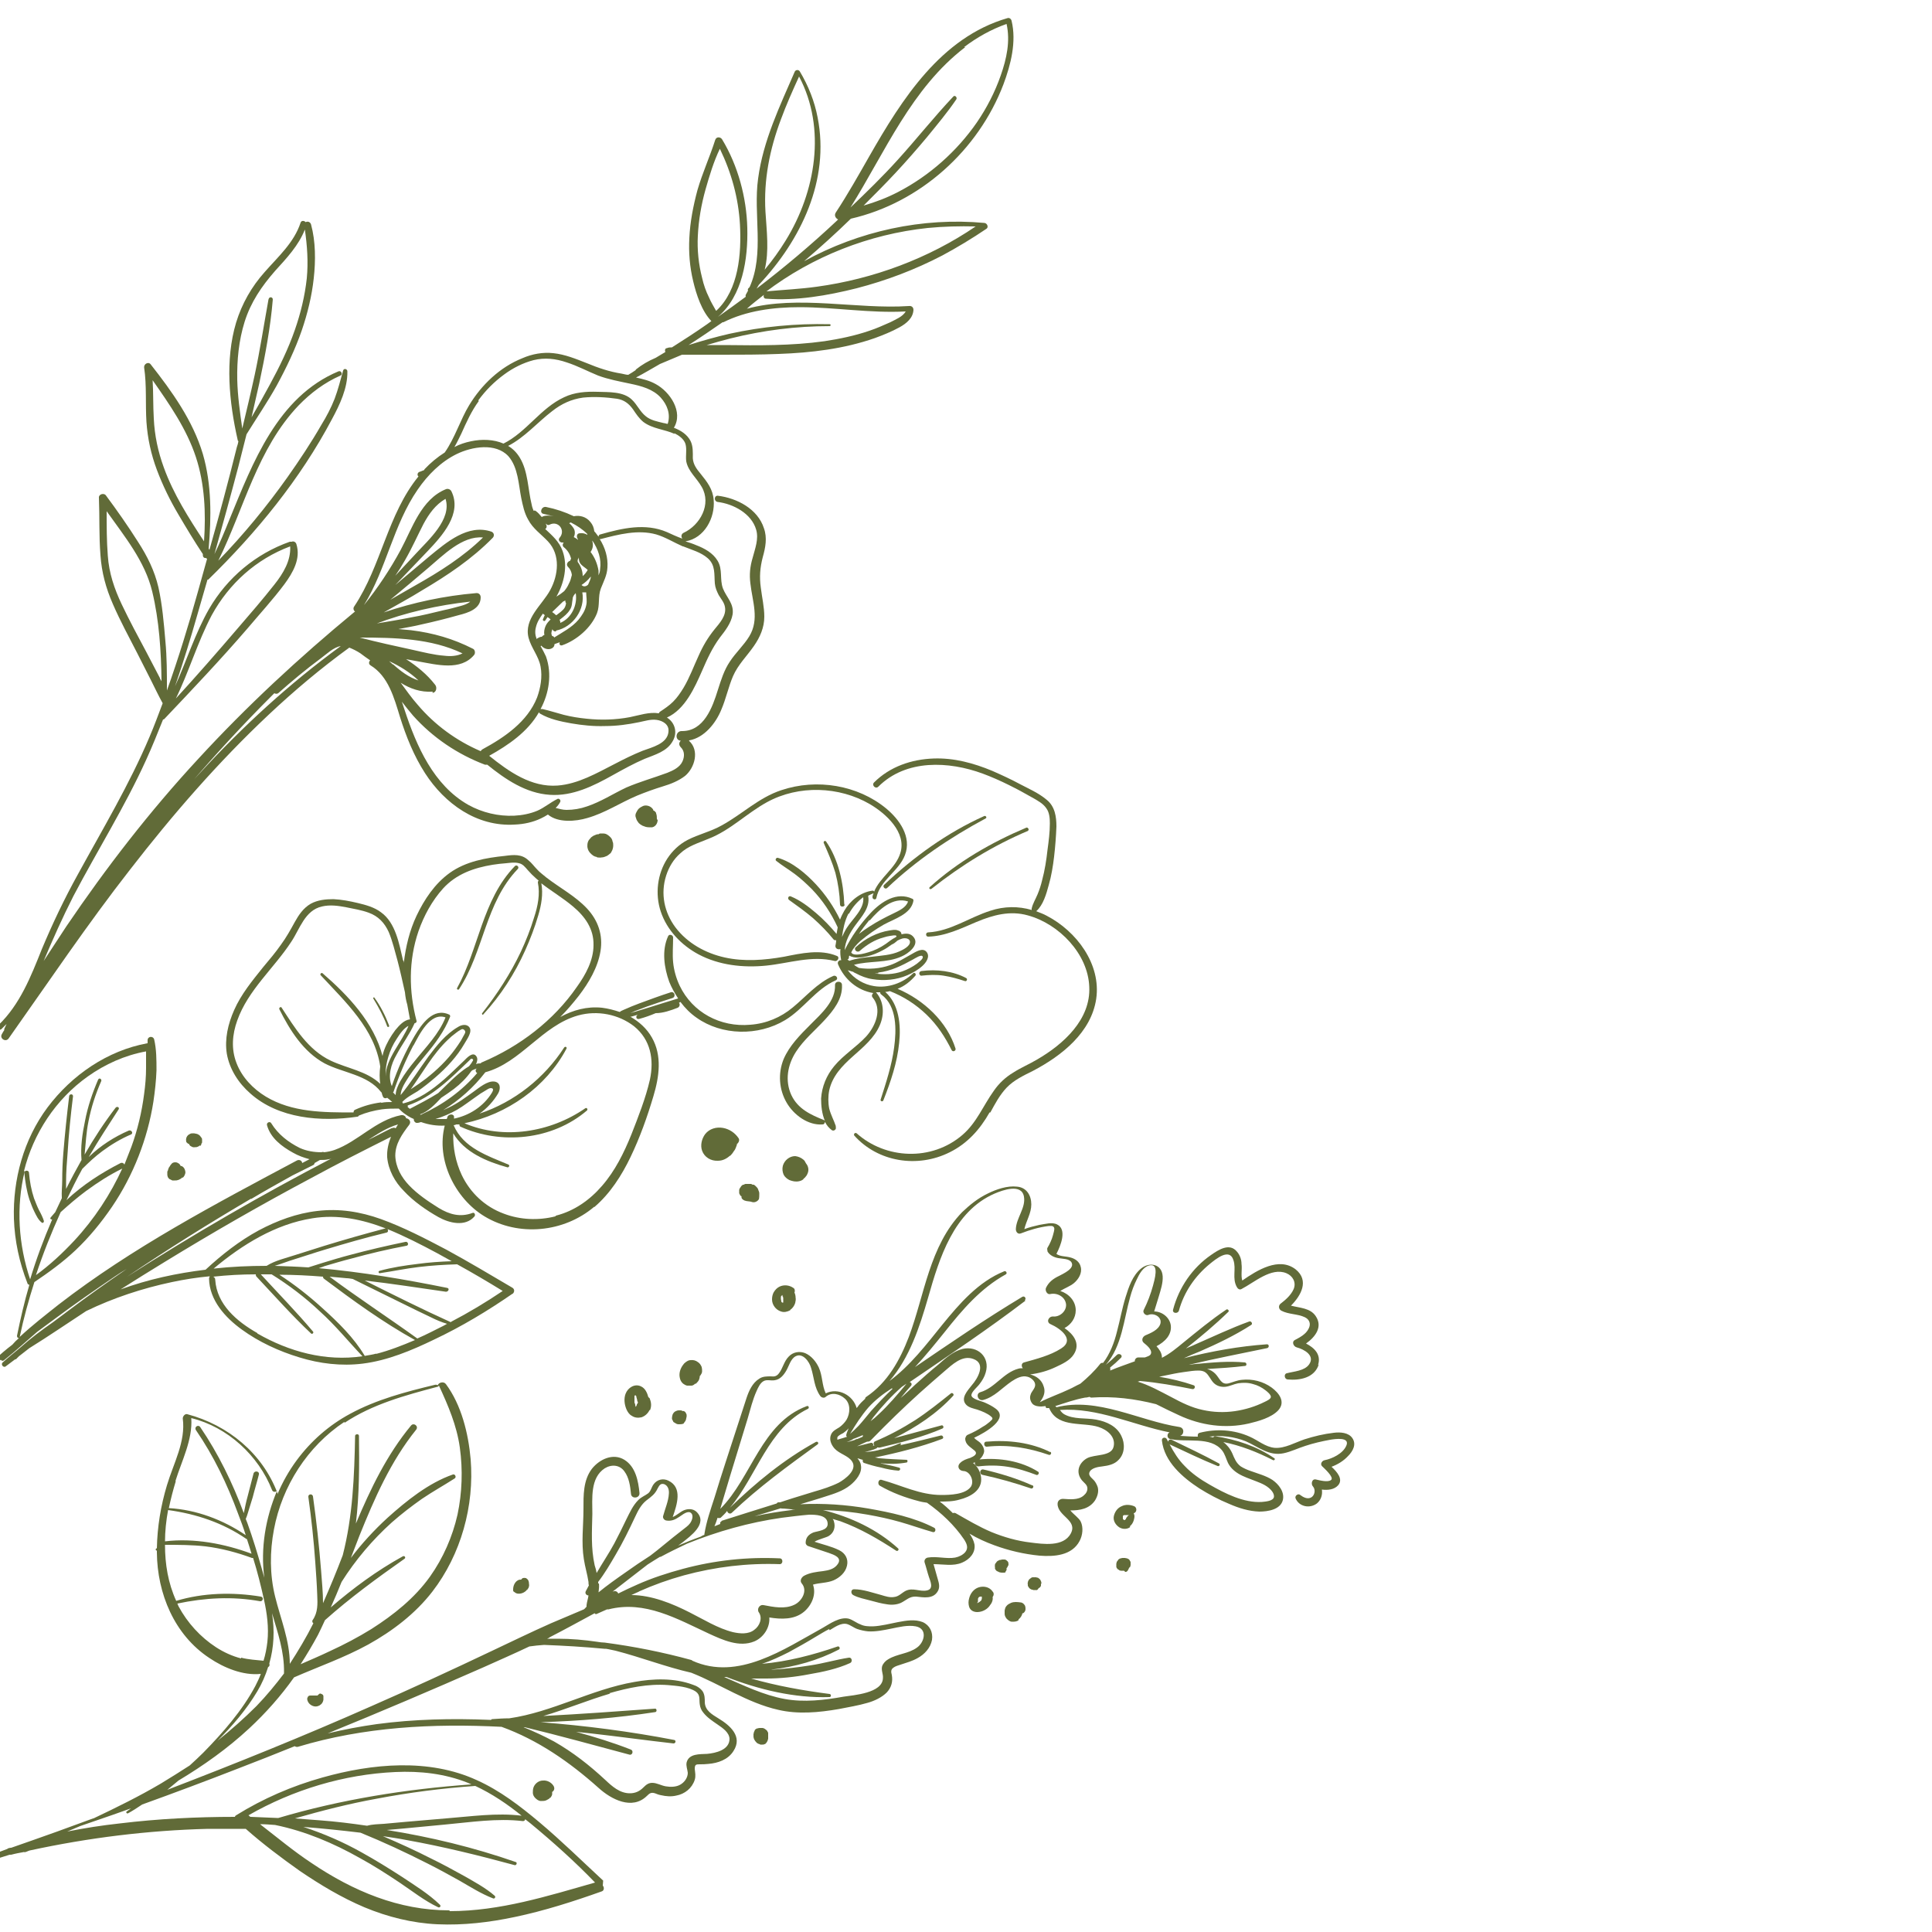<svg xmlns="http://www.w3.org/2000/svg" id="OBJECTS" viewBox="0 0 500 500"><defs><style>      .cls-1 {        fill: #616b38;        stroke-width: 0px;      }    </style></defs><g><path class="cls-1" d="M256.3,287.9c1.2-2.2,2.4-4.5,4.2-6.4,1.9-2,4.5-3.2,6.9-4.4,7.4-3.9,15-9.9,16.3-18.6,1.3-9-5.1-17.5-12.8-21.5-.9-.5-1.8-.8-2.8-1.2,0,0,0,0,.1,0,1.8-1.6,2.6-4.5,3.2-6.7.7-2.4,1.1-4.9,1.4-7.4.3-2.6.5-5.2.6-7.8,0-2.6-.4-5.2-2.5-6.9-2-1.7-4.5-2.8-6.8-4-2.4-1.3-4.8-2.4-7.3-3.5-4.8-2-9.9-3.4-15.2-3.2-5.7.2-11.3,2.1-15.4,6.2-.7.7.4,1.8,1.1,1.1,7.2-7.2,18.3-6.6,27-3.4,4.6,1.7,9,4,13.2,6.4,1.2.7,2.5,1.4,3.3,2.6.8,1.1.9,2.6.9,3.9,0,2.3-.3,4.6-.6,6.8-.3,2.7-.7,5.3-1.4,7.9-.3,1.3-.7,2.5-1.2,3.7-.5,1.2-1.2,2.3-1.5,3.6,0,.1,0,.3,0,.4-3.4-1-7.1-1-10.7.2-5.4,1.7-10.3,5.3-16.1,5.6-.7,0-.7,1.1,0,1.1,4.4-.1,8.5-2.1,12.5-3.8,4.3-1.8,8.7-3,13.3-1.7,8.1,2.2,15.6,10,15.9,18.5.4,8.4-6.6,14.8-13.5,18.8-2,1.2-4.2,2.1-6.2,3.4-2,1.2-3.7,2.8-5,4.7-2.8,3.9-4.4,8.2-8.1,11.4-8,6.9-19.9,6.3-27.4-.4-.4-.3-.9.2-.6.6,6.1,6.8,16.3,8.5,24.7,4.3,4.6-2.3,7.8-5.9,10.3-10.3Z"></path><path class="cls-1" d="M216.3,291.4c-.5-1.5-1.3-2.9-1.7-4.5-.3-1.5-.3-3.2,0-4.7.8-3.7,3.3-6.3,6.1-8.8,2.7-2.4,5.6-4.8,7-8.1,1.2-2.8,1.1-6.1-1-8.5.4,0,.7,0,1.1,0,0,.2,0,.4.3.6,4.1,3,3.9,9.2,3.3,13.7-.6,4.6-2.1,9.1-3.5,13.5-.1.4.5.6.7.2,1.9-4.8,3.6-9.8,4.1-14.9.5-4.6,0-10-3.6-13.2.4,0,.8-.1,1.2-.2,3.6,1.4,6.8,3.5,9.5,6.1,2.8,2.7,4.8,5.8,6.5,9.2.3.5,1.1.2,1-.4-2.2-7-8.2-12.6-15-15.5,1.8-.7,3.3-1.9,4.6-3.4.3-.4-.2-1-.6-.6-2.6,2.5-6.5,3.9-10.1,3.3-2.6-.4-5.2-1.9-6.8-4.1.5.1.9.3,1.4.4.2.2.5.3.7.4,1.3.7,2.8,1.3,4.3,1.5,3,.5,6.2.2,9-1,1.4-.6,2.8-1.4,3.9-2.4.9-.8,2-2.3,1.2-3.5-1-1.5-3-.1-4.1.5-1.8,1-3.5,2.1-5.5,2.8-2.6.9-5.4,1.1-8,.7-.4-.2-.9-.5-1.3-.8,0,0,0,0,0,0,4-1.1,8.5-.4,12.4-2.2,1.6-.7,4.6-2.9,3.1-4.9-.8-1.1-2-1.1-3.2-.8,0-.5-.4-.9-.9-1-.7-.3-1.5-.1-2.2,0-3.2.5-6.3,2.1-8.7,4.3-.7.6.3,1.6,1,1,1.8-1.6,3.9-2.9,6.2-3.5.6-.2,1.1-.3,1.7-.4.3,0,1.3-.3,1.6,0,0,0,0,.2-.1.3-.6.3-1.2.7-1.6,1-1.4,1.1-2.9,2-4.5,2.6-.9.3-4.8,1.7-5.5.4.5-1.1,1.4-2.1,2.4-3,1.9-1.6,3.9-3,6-4.2,2.7-1.5,7.1-2.7,7.7-6.2,0-.2-.1-.5-.3-.5-4-1.9-8,.7-10.8,3.7-2.7,2.9-5,6.1-6.7,9.6.1-2.3,1.4-4.6,2.8-6.5,1.6-2.2,3.8-4.5,3.3-7.4,0,0,0-.2,0-.2.4-.2.8-.4,1.3-.6,0,0,.1,0,.1-.1-.1.3-.3.7-.3,1-.1.7.9.9,1,.3.9-4.6,5.8-6.9,7.4-11.1,1.8-4.7-1.4-9.2-4.9-12.1-7.3-6-17.9-7.8-27.1-4.7-5.8,1.9-10.1,6.2-15.4,9.1-2.8,1.6-6,2.3-8.9,3.8-2.1,1.1-3.9,2.8-5.2,4.8-2.6,4-3.2,9.2-1.7,13.7,1.6,4.8,5.3,8.7,9.8,11.1,5.3,2.8,11.5,3.5,17.5,2.9,5.9-.6,11.8-2.7,17.7-1.2.8.2,1.4-1,.6-1.3-4.3-1.8-9.2-.7-13.7.2-5.1.9-10.3,1.3-15.3.2-5-1.1-9.7-3.7-12.8-7.8-2.9-3.9-3.9-8.7-2.4-13.4.7-2.2,1.9-4.2,3.6-5.7,2.1-2,4.7-2.7,7.3-3.8,5.7-2.2,9.9-6.6,15.2-9.5,8.2-4.5,18.7-4.1,26.6.5,4.1,2.4,9.6,7.3,7.9,12.7-1.2,3.9-5.3,6.3-6.8,10,0-.2-.1-.3-.4-.3-3.1.4-5.8,2.6-7.3,5.2-.4.7-.8,1.5-1.1,2.3-1.6-3.3-3.7-6.4-6.2-9.1-2.6-2.8-6.1-5.8-9.9-6.9-.4-.1-.8.5-.4.8,1.5,1.2,3.2,2.2,4.8,3.4,1.6,1.2,3,2.5,4.4,3.9,2.8,2.9,5,6.2,6.7,9.9,0,0,0,0,0,0-.1.6-.2,1.1-.3,1.7-1.6-1.9-3.4-3.8-5.3-5.4-2-1.7-4.1-3.3-6.5-4.3-.6-.3-1,.5-.5.9,2.1,1.5,4.2,3,6.2,4.7,1.9,1.7,3.7,3.5,5.3,5.5.2.2.4.3.7.2,0,.5-.1,1-.2,1.5,0,.8.8,1,1.3.8-.1,1,0,1.9.2,2.9-.1,0-.2,0-.3,0-.5.2-.7.6-.5,1.1,1.6,3.8,4.9,6.7,9.1,7.4-.3.3-.5.7-.2,1.1,2.6,3.1.8,7.4-1.6,10.1-2.6,2.8-5.9,4.8-8.3,7.7-2,2.4-3.2,5.3-3.4,8.4,0,1.8.2,4,1,5.8,0,0,0-.1-.2-.2-3.5-1.4-6.8-2.9-8.5-6.5-1.7-3.7-1-7.8,1.2-11.2,2-3.1,4.9-5.5,7.4-8.2,2.3-2.5,4.7-5.5,4.5-9.1,0-1.1-1.8-1.1-1.8,0,.2,4.1-3.5,7.4-6.3,10.2-2.7,2.7-5.5,5.5-7,9-1.5,3.7-1.2,7.9.8,11.3,1.8,3.1,5.5,5.9,9.3,5.6.4,0,.6-.4.6-.7.4.9,1,1.6,1.8,2.2.5.3,1.2-.2,1-.8ZM227.3,251.7c3.3-.4,6.1-1.8,9-3.4.4-.2,2.3-1.5,2.5-.7.2.6-1.2,1.5-1.5,1.8-1.1.8-2.4,1.5-3.8,2-2.3.8-4.8.9-7.2.5.3,0,.7,0,1,0ZM225.1,238.2c2.4-2.8,6-6.2,9.9-4.9-.5,1.6-2.4,2.4-3.8,3.1-2.1,1-4.2,2.1-6.2,3.4-.8.5-1.8,1.2-2.7,1.9.8-1.2,1.7-2.4,2.7-3.6ZM219.7,236.5c.9-1.7,2.2-3.2,3.7-4.3.4,3-2.8,5.6-4.3,8-.5.8-.8,1.5-1.2,2.3.3-2.1.7-4.2,1.7-6.1ZM219.8,248.6c-.2,0-.3-.2-.5-.3.2,0,.4-.2.4-.5,0-.2,0-.3.1-.5,1.2.8,3.3.5,4.6.2,1.4-.3,2.8-.9,4.1-1.6.8-.4,1.5-.9,2.2-1.4.4-.2.8-.4,1.1-.7.2-.1.3-.3.5-.4.4-.2.8-.4,1.2-.5.7-.2,2-.1,2,.9,0,1.1-1.8,2-2.7,2.4-2.2,1-4.7,1.1-7.1,1.4-2,.2-4.1.4-6,1.1Z"></path><path class="cls-1" d="M218.5,234.1c-.2-5.6-1.5-11.7-4.7-16.3-.3-.4-.8,0-.6.4,1.1,2.5,2.2,5,3,7.7.7,2.7,1.1,5.4,1.2,8.2,0,.7,1.2.7,1.2,0Z"></path><path class="cls-1" d="M250,253.1c-3.4-1.8-7.6-2.3-11.5-1.8-.3,0-.6.3-.6.6,0,.3.3.7.6.6,1.9-.2,3.8-.3,5.7,0,1.9.3,3.7.8,5.5,1.4.5.2.8-.6.3-.8Z"></path><path class="cls-1" d="M229.6,229.8c7.6-7.2,16.2-13,25.5-18,.4-.2,0-.8-.4-.6-9.6,4.3-18.3,10.6-25.9,17.8-.5.5.3,1.3.8.8Z"></path><path class="cls-1" d="M266,215c.5-.2,0-1-.4-.8-9,3.8-17.7,8.8-25,15.4-.3.3.1.7.5.4,7.7-6.1,16-11.2,25-15Z"></path><path class="cls-1" d="M189,299.1c.4-.4.7-.8,1-1.3.2-.2.3-.5.4-.7.1-.3.2-.5.3-.8,0,0,0-.1,0-.2.5-.4.8-1.1.4-1.6-.9-1.3-2.3-2.3-4-2.6-1.7-.3-3.5.2-4.6,1.6-.9,1.2-1.3,2.9-.8,4.3.6,1.7,2.3,2.7,4.1,2.6,1.2,0,2.2-.5,3.1-1.3Z"></path><g><path class="cls-1" d="M191.5,307.5s0,0,.1-.1c0,0,0-.1.1-.2,0,.1-.2.2-.2.3Z"></path><path class="cls-1" d="M196.4,310.3c.1-.4.1-.8.1-1.2,0,0,0-.2,0-.3,0,0,0,0,0,0,0,0,0,0,0,0,0-.4-.2-.6-.3-1-.1-.3-.3-.5-.5-.7-.2-.2-.4-.4-.6-.5,0,0,0,0-.2,0-.2,0-.3-.1-.5-.2-.2,0-.3,0-.5,0,0,0-.1,0-.2,0-.2,0-.4,0-.5,0,0,0-.1,0-.2,0-.2,0-.4.1-.5.2,0,0-.1,0-.2,0-.2.1-.3.2-.4.3,0,0-.2.2-.2.3-.2.2-.3.4-.4.7,0,.2,0,.4,0,.5,0,.2,0,.2,0,.4,0,.1.1.2.2.4,0,.2.2.3.4.4,0,0,0,.2,0,.3,0,.2.2.4.3.5.1.1.3.2.5.3.3.1.7.2,1,.2.3,0,.7.1,1,.2.7.2,1.6-.3,1.8-1Z"></path></g><g><path class="cls-1" d="M208.6,301.9c0-.1,0-.2-.1-.3,0,0,0,.2.1.3Z"></path><path class="cls-1" d="M207.9,305.1c.3-.2.5-.4.7-.7.2-.2.3-.5.4-.7.4-.9.2-1.9-.4-2.6-.2-.4-.4-.8-.7-1-.6-.5-1.3-.8-2.1-.9-1.5,0-2.8,1.1-3.2,2.5-.2.8-.1,1.6.2,2.3.3.6.9,1.1,1.5,1.4.8.3,1.6.5,2.5.3.5-.1.9-.3,1.2-.6Z"></path></g><path class="cls-1" d="M153.8,312.4c4.1-3.5,7.1-8.2,9.4-13,2.4-5,4.3-10.3,5.9-15.7,1.5-5,2.3-10.5-.4-15.2-1.3-2.3-3.3-4.1-5.6-5.4,0,0,.2,0,.3,0,.6-.2,1.1-.3,1.7-.5-.7.3-.5,1.3.3,1.1,1.5-.4,2.9-.9,4.3-1.5,1.9,0,3.9-.7,5.7-1.4.6-.3.6-1,.3-1.3.1,0,.3-.1.4-.2,1.2,1.6,2.6,3,4.2,4.1,6.5,4.6,15.9,4.8,22.9.6,4.8-2.9,7.9-8,13.1-10.3.8-.4.1-1.5-.7-1.1-4.1,1.8-7,5.3-10.4,8.1-3.1,2.6-6.9,4.2-11,4.5-7.8.7-15-3.2-18.3-10.1-.9-1.9-1.5-4-1.7-6.1-.2-2.1,0-4.2,0-6.4,0-.6-1-1-1.3-.3-1.7,3.7-1,8.2.3,11.8.6,1.5,1.4,2.9,2.3,4.3-2.4.7-4.8,1.5-7.1,2.2-1.2.4-2.4.7-3.6,1.1-.6.2-1.1.3-1.7.5.4-.2.8-.3,1.1-.5,1.1-.4,2.2-.8,3.2-1.2,2.2-.8,4.4-1.5,6.6-2.2,1-.3.6-1.8-.4-1.5-2.8.9-5.5,1.9-8.2,2.9-1.3.5-2.6,1-3.9,1.6-.4.2-.8.3-1.1.6-1.5-.5-3-.9-4.6-1.1-3.9-.4-7.5.6-10.8,2.4,1.7-1.7,3.3-3.6,4.8-5.5,2.6-3.4,4.9-7.3,5.6-11.5.7-4.2-.6-8-3.5-11.1-3-3.2-7-5.3-10.5-8-.8-.7-1.7-1.3-2.4-2.1-.8-.8-1.4-1.7-2.3-2.4-1.7-1.6-3.8-1.4-6-1.1-4.9.5-10.1,1.4-14.3,4.4-3.9,2.8-6.6,6.9-8.6,11.1-1.8,3.8-2.8,8-3.3,12.2,0-.2,0-.5-.2-.7-1-4.2-1.9-9.7-5.7-12.4-1.7-1.3-3.9-1.9-6-2.4-2.1-.5-4.2-.9-6.3-1-2,0-4.1.2-5.9,1.2-1.9,1.1-3.1,2.9-4.1,4.7-1.1,2-2.2,4-3.6,5.9-1.4,2-3,3.9-4.6,5.8-2.8,3.5-5.7,7-7.5,11.1-1.6,3.6-2.5,7.5-1.9,11.3.7,4,3,7.6,6.1,10.3,7.3,6.5,18.2,7.4,27.7,6,.2,0,.3-.2.4-.3,1.9-.8,3.9-1.3,5.9-1.6,1.4-.2,2.9-.2,4.4-.2.4.4.8.8,1.2,1.1.8.6,1.7,1.2,2.7,1.6-.1.5.4,1.1.9,1,.3,0,.6-.1.9-.2,0,0,0,0,.1,0,2,.7,4,1,6.1.9-2.3,8.9,2.7,18.9,10.3,23.5,8.8,5.3,20.5,4.2,28.4-2.5ZM98.6,285.3c-2.3.3-4.5.9-6.7,1.9-.3.1-.4.4-.4.7-7.8,0-15.9,0-22.7-4.1-3.3-2-6.2-5-7.6-8.7-1.4-3.6-1.1-7.4.2-11,2.8-7.9,9.5-13.5,14-20.4,2.2-3.3,3.5-8.1,7.9-9.1,2.1-.5,4.2-.2,6.3.2,1.9.4,3.9.7,5.8,1.4,2.5.9,4.1,2.6,5.2,5,1,2.4,1.6,5,2.3,7.5.7,2.7,1.3,5.4,1.9,8.1.1,1.1.3,2.2.6,3.2.2,1.3.5,2.5.7,3.8,0,0,0,0,0,0-1.6.2-2.8,1.6-3.8,2.8-1.2,1.6-2.2,3.3-2.9,5.2-.2.5-.3,1-.4,1.5-2.2-8.6-8.9-15.7-15.5-21.4-.3-.3-.8.2-.5.5,6.4,6.9,14,13.9,15.4,23.6-.2,1.5-.2,3,0,4.5-3.4-3.3-8.6-4-12.8-6-5.9-2.8-9.3-8.5-12.7-13.7-.2-.4-.8,0-.6.4,2.7,5.4,6.2,11,11.7,14,4.8,2.5,11.1,2.9,14.6,7.4,0,0,.1.1.2.2,0,.3.2.7.3,1,.2.5.8.5,1.1.3.4.3.9.7,1.3,1.1-.9,0-1.9,0-2.8.2ZM105.8,265.3c-1.7,4.3-6,8.7-6,13.3,0-.3,0-.6,0-.9,0-1.4.3-2.9.7-4.2.5-1.7,1.2-3.2,2.2-4.7.7-1.1,1.8-2.8,3.2-3.4ZM107,270.6c1.5-2.8,4.3-8.7,8.3-7.3-1.7,4.3-5.1,7.7-7.9,11.2-1.4,1.7-2.7,3.4-3.8,5.3-.6,1.1-1.2,2.4-1.2,3.6-.2-.2-.5-.5-.7-.7,0,0,.2-.1.2-.3,1.4-4.1,3.1-8.1,5.1-11.9ZM104.3,285.4c0,0-.2-.1-.2-.2,1.1-1.2,2.7-2,4-2.8,1.6-1.1,3.1-2.3,4.6-3.6,2.9-2.5,5.6-5.4,7.5-8.7.6-1.1,2.1-3,1.3-4.2-.7-1-2.1-.7-3-.1-3.1,1.8-5.5,4.8-7.6,7.6-2.4,3.3-4.6,6.8-7.2,10,0-1.7,1.4-3.6,2.2-4.9,1.2-1.8,2.7-3.6,4.1-5.3,2.6-3.1,5-6.3,6.5-10.1,0-.2,0-.4-.2-.5-4.2-2-7.2,2.5-9,5.5-2.4,4.1-4.4,8.5-5.9,13-1.1-2.6-.2-5.7,1.2-8.1,1.5-2.8,3.4-5.3,4.7-8.2.3,0,.6-.3.5-.6-2-7.6-2.1-15.6.5-23.2,1.4-4,3.5-7.9,6.4-11.1,3.4-3.7,7.9-5.3,12.8-6.1,1.2-.2,2.3-.3,3.5-.4,1-.1,2.2-.3,3.3,0,1,.2,1.6,1,2.3,1.8.7.8,1.4,1.5,2.2,2.2.2.2.4.3.6.5-.1.1-.2.2-.2.5.6,3,0,6.1-1,9.1-.9,3-2.1,6-3.4,8.8-2.7,5.7-6.1,10.9-10,15.9-.2.2.1.6.3.3,4.5-4.9,8.1-10.5,10.8-16.5,1.3-2.9,2.5-6,3.4-9.1.8-2.7,1.3-5.5.8-8.3,2.7,2.1,5.6,3.8,8.2,6,3.1,2.6,5.4,5.8,5.3,10,0,3.9-2,7.6-4.3,10.8-6,8.7-14.8,15.4-24.5,19.5-.2,0-.3.2-.4.3-.4,0-.8,0-1.2.2.3-.7.5-1.4.1-2-.9-1.4-2.5.4-3.2,1.1-1.7,1.6-3.4,3.3-5.1,4.8-3.2,2.8-6.7,5.3-10.8,6.3ZM106.3,281.9c3.1-4.3,5.7-9.1,9.6-12.8.6-.6,1.3-1.2,2-1.7.3-.2.6-.5,1-.7.5-.3.8-.6,1.3-.1.5.5,0,1-.3,1.6-.2.4-.4.7-.6,1.1-.5.8-1,1.5-1.5,2.2-2.1,2.9-4.7,5.4-7.5,7.6-1.3,1-2.6,1.9-4,2.8ZM106.1,287c-.2-.2-.4-.3-.6-.5,0-.1.1-.2,0-.4,6.3-2.1,11.2-7.1,15.9-11.6.2-.2.3-.3.5-.5.6,0,.7.3.3.8-.2.4-.5.7-.7,1,0,0-.1.1-.2.2-1.7,1-3.2,2.4-4.5,3.6-1.1,1.1-2.3,2.2-3.4,3.3-2.4,1.5-4.9,2.8-7.4,4.1ZM109,288.5c0,0-.2,0-.3-.1,2.1-.7,3.9-2.6,5.5-4.3,1.1-.7,2.2-1.5,3.3-2.3,1.7-1.3,3.2-2.8,4.4-4.5,0,0,.2-.2.3-.3.4-.2.9-.4,1.4-.5-.7.1-.6,1-.1,1.2-3.9,4.6-8.9,8.2-14.4,10.7ZM117.5,289.3s0,0,0-.1c.1-1-1.3-1-1.7-.2,0,.2-.1.4-.2.6-1,0-1.9,0-2.9,0,2-.6,3.8-1.4,5.6-2.4,1.7-1,3.2-2.2,4.8-3.3.8-.6,1.7-1.2,2.6-1.7.3-.2.9-.6,1.3-.6.9,0,.6.7.3,1.2-2.2,3.6-5.9,5.9-9.8,6.7ZM143.7,314.8c-4.4,1.1-9.1.9-13.3-.7-4.9-1.8-8.7-5.4-10.9-10-1.6-3.4-2.3-7.1-2.2-10.8,2.9,4.9,8.6,7.3,14,8.8.4.1.7-.5.3-.7-5.4-2.3-11.7-4.3-14.2-10.2.2,0,.5-.1.7-.2.1,0,.2,0,.4,0,.1,0,.3,0,.4,0,0,.2,0,.5.3.6,10.4,4.7,23.7,3.5,32.7-4.2.3-.3,0-.8-.4-.6-9.1,6.3-21.2,8.2-31.3,3.9,11-2.3,21.1-9.3,26.4-19.3.2-.4-.3-.7-.6-.3-5.1,7.9-12.9,14.1-21.9,17.1,2-1.4,3.6-3.2,4.8-5.2.7-1.2.7-2.9-1-3.1-1.8-.2-3.9,1.6-5.3,2.6-2.1,1.5-4.2,3.1-6.6,4.2-.4.2-.9.4-1.3.6,4.2-2.6,7.9-5.9,10.9-9.8,9.2-2.5,14.7-12.1,24-14.7,5-1.4,10.5-.3,14.5,2.8,4.3,3.5,5.2,8.6,4.1,13.8-1.1,4.8-3,9.6-4.8,14.2-1.9,4.7-4.2,9.4-7.6,13.3-3.2,3.7-7.2,6.5-11.9,7.7Z"></path><path class="cls-1" d="M118.8,256c6.4-9.7,6.8-22.4,15.2-31.1.5-.5-.3-1.3-.8-.7-8.4,8.7-9.3,21.4-14.9,31.5-.2.3.3.6.5.3Z"></path><path class="cls-1" d="M100.7,265.4c-1-2.6-2.2-5-3.8-7.2-.1-.2-.4,0-.3.2,1.4,2.3,2.7,4.7,3.6,7.2.1.3.6.2.5-.1Z"></path><path class="cls-1" d="M132.5,335c.7-.5.8-1.4,0-1.8-5.6-3.3-11.3-6.7-17-9.8-5.5-2.9-11.1-5.8-16.9-7.9-5.3-1.9-10.8-2.8-16.5-2.1-5.3.6-10.4,2.5-15.1,5-5,2.7-9.6,6.3-13.8,10.2-7.5.9-14.9,2.5-22,5.1,3.8-2.4,7.6-4.8,11.4-7.1,12.4-7.6,25.1-14.9,37.9-21.7,6.8-3.7,13.7-7.2,20.7-10.7-.7,1.7-1.1,3.5-1,5.3.3,3.3,2,6.4,4.3,8.7,2.5,2.7,5.8,5,9,6.8,2.7,1.5,6.9,2.6,9.3-.2.3-.4,0-1.1-.5-.9-3.2,1.2-6,.4-8.8-1.3-2.7-1.7-5.4-3.5-7.6-5.8-2-2.1-3.5-4.7-3.6-7.7,0-3.1,1.7-5.5,3.6-8,.6-.8,0-1.6-.8-1.7-.1-.5-.6-.9-1.3-.8-6.6,1.3-11.1,6.8-17.2,9-.9.3-1.8.5-2.7.6-.2-.1-.5-.1-.7,0,0,0,0,0,0,0-1.9,0-3.8-.3-5.6-1.1-3-1.5-5.6-3.5-7.4-6.4-.3-.6-1.3-.2-1.1.5.9,3.3,3.8,5.5,6.7,7.1,1.4.8,2.8,1.3,4.3,1.7-.6.3-1.3.7-1.9,1,0-.5-.6-1-1.3-.7-21.2,11.3-42.7,22.6-61.7,37.3-3.4,2.7-6.9,5.4-10.1,8.4,1-4.8,2.3-9.5,3.8-14.2,3.7-2.5,7.3-5.1,10.6-8.2,3.6-3.4,6.7-7.2,9.5-11.3,5.5-8.1,9.2-17.6,10.7-27.2.4-2.7.7-5.4.8-8.1,0-2.7,0-5.4-.6-8-.3-1-1.7-.8-1.7.2,0,.3,0,.5,0,.8,0,0,0,0-.1,0-10.3,1.9-19.5,8.2-25.8,16.6-6.2,8.3-9,18.7-8.7,28.8.2,5.8,1.4,11.3,3.5,16.7,0,.2.3.4.5.4-1.3,4.4-2.3,8.8-3.2,13.2,0,.4.2.6.5.6-.6.5-1.2,1.1-1.7,1.7-1.6,1.2-3.1,2.5-4.6,3.9-.4.4.1,1,.6.7.4-.2.7-.5,1-.7.2.3.6.4,1,0,2.9-2.3,5.6-4.8,8.4-7.2,1.5-1.1,3.1-2.3,4.6-3.4,5.1-3.8,10.3-7.4,15.6-11,1-.7,2-1.3,3-1.9-5.1,3.5-10.2,7.1-15.1,10.8-1.3,1-2.7,2-4,3-2.9,2-5.7,4.1-8.4,6.5-1.5,1.3-3.1,2.5-4.6,3.9-.6.5.2,1.5.8,1,.8-.6,1.6-1.2,2.4-1.8.1,0,.3,0,.4-.2.2-.2.4-.4.6-.6.9-.7,1.8-1.4,2.7-2.1,5-3.1,9.8-6.4,14.7-9.6,7-3.4,14.6-5.9,22.2-7.5,3.3-.7,6.5-1.2,9.8-1.5-.1.2-.2.4-.2.6.1,5.6,4.2,10.1,8.5,13.2,4.4,3.2,9.6,5.6,14.9,7.2,5.2,1.6,10.8,2.3,16.4,1.6,6.4-.8,12.6-3.4,18.4-6.2,7.2-3.4,14-7.5,20.5-12ZM31.7,302.3c-3.1,6.8-7.3,13.2-12.5,18.8-3,3.2-6.3,6.3-9.9,8.9,1.8-5.5,4-11,6.4-16.3,2.1-1.9,4.3-3.8,6.6-5.5,3-2.2,6.1-4.2,9.4-5.8ZM6.2,303.1c2.4-9.7,8.2-18.6,16.5-24.5,4.5-3.2,9.6-5.5,15.1-6.5,0,1.4,0,2.9,0,4.3,0,2.3-.2,4.5-.5,6.7-.6,4.7-1.7,9.3-3.3,13.7-.6,1.5-1.2,3.1-1.8,4.6-.1-.3-.5-.6-1-.4-4.9,2.5-9.9,5.7-14,9.6,1.3-2.7,2.6-5.4,4.1-8.1,1.6-1.6,3.3-3.2,5.2-4.6,2.3-1.7,4.8-3.2,7.4-4.3.7-.3.1-1.3-.6-1-3.7,1.6-7.3,3.9-10.3,6.8,0,0,0-.1.1-.2,2.4-4.1,5-8.1,7.6-12.1.3-.5-.4-.9-.8-.4-2.9,3.8-5.6,7.9-8,12.1.3-2.9.4-5.7,1-8.6.7-3.6,1.8-7,3.3-10.4.2-.5-.5-1-.8-.4-1.5,3.5-2.7,7-3.4,10.7-.7,3.3-1.2,6.8-.9,10.1-1.4,2.5-2.7,4.9-4,7.5,0-.6,0-1.3,0-1.9,0-2.5.2-5,.4-7.5.3-4.9.8-9.8,1.4-14.6,0-.7-1-.6-1,0-.6,4.9-1.1,9.7-1.5,14.6-.2,2.4-.3,4.8-.3,7.2,0,1.4-.2,3-.1,4.6-.6,1.2-1.1,2.4-1.7,3.6-.4.5-.8.9-1.2,1.4-.2.3,0,.5.4.5-2.2,5.1-4.1,10.2-5.7,15.5h0c-3-8.9-3.7-18.8-1.4-28ZM65,310.3c3.5-2.1,7.1-4.1,10.7-6.1,1.8-.9,3.6-1.8,5.4-2.7.2-.1.3-.3.3-.5.5-.3.9-.5,1.4-.8.8,0,1.5,0,2.3-.2.2,0,.5-.1.7-.2-18.1,9.4-35.7,19.6-52.9,30.6,10.5-7.1,21.2-13.8,32.1-20.2ZM101.5,291.9c-2.1,1-4.1,2.1-6.2,3.1,2.5-1.6,4.9-3.2,7.7-4-.2.3-.4.7-.6,1-.3-.2-.6-.2-.9,0ZM55.3,328.3c7.4-6.2,16-11.5,25.5-13,6.6-1.1,13,.3,19,2.6,0,0,0,0,0,0-5.3,1.4-10.6,2.9-15.8,4.5-2.5.8-5.1,1.6-7.6,2.4-2.4.8-5.2,1.4-7.4,2.8-4.5,0-9.1.2-13.6.7ZM66.6,345c-5.3-3-10.5-7.4-10.9-13.8,0-.4-.2-.6-.5-.8,3.7-.4,7.3-.6,11-.6,0,.2,0,.3.1.5,4.7,5,9.2,10.1,14.2,14.8.3.3.8-.2.5-.5-4.3-5.1-9-9.9-13.5-14.8.9,0,1.9,0,2.8,0,4.5,2.8,8.7,6,12.5,9.6,4,3.6,7.3,7.7,11,11.6-9.6,1.4-19-1.2-27.2-5.9ZM97.4,350.3c-1,.3-2,.4-3,.6,0,0,0,0,0,0-2.8-4.7-6.9-8.7-10.9-12.3-3.5-3.2-7.2-6.1-11.2-8.7,3.8,0,7.6.2,11.3.5,0,.2,0,.3.2.5,7.6,5.7,15.3,11.3,23.6,15.9-3.3,1.4-6.6,2.7-10.1,3.6ZM114.8,343.1c-2.2,1.1-4.5,2.3-6.8,3.3-7.5-5.4-15.3-10.5-22.7-16,1.5.1,3,.3,4.4.4.5,0,1,.1,1.6.2,4.5,2.2,8.9,4.4,13.4,6.6,2.2,1.1,4.5,2.2,6.8,3.3,1.4.7,2.8,1.3,4.2,1.7-.3.2-.6.3-.9.5ZM116.7,342.2c-7.5-3.4-14.9-7.1-22.3-10.8,7,.8,14,1.9,21,2.9.7,0,1-.9.3-1-10.9-2.2-22-4.1-33.2-5.1.5-.2,1-.3,1.4-.5,2.4-.7,4.7-1.4,7.1-2,4.7-1.3,9.4-2.4,14.2-3.3.7-.1.4-1.2-.3-1-4.8,1-9.6,2.1-14.4,3.4-2.3.6-4.6,1.3-6.9,2-1.3.4-2.5.8-3.8,1.2-2.9-.2-5.8-.3-8.7-.4,1.7-.5,3.4-1.2,5.1-1.7,2.6-.8,5.2-1.7,7.9-2.5,5.3-1.6,10.5-3.1,15.9-4.4.5-.1.5-.6.3-.9,4.4,1.8,8.7,4,12.8,6.2,1.3.7,2.5,1.4,3.8,2.1-2.9.1-5.9.3-8.8.7-3.3.4-6.7.9-9.9,1.8-.4.1-.2.7.1.6,3.4-.5,6.7-1.2,10.1-1.6,3.3-.4,6.6-.6,9.9-.7,4,2.2,7.9,4.5,11.8,6.9-4.3,2.9-8.8,5.6-13.4,8Z"></path><path class="cls-1" d="M11.4,316.1c-.3-1-.8-2-1.3-2.9-.5-1-.9-2.1-1.3-3.1-.7-2.1-1.1-4.3-1.3-6.6,0-.7-1.2-.7-1.2,0,.2,2.3.6,4.7,1.3,6.9.4,1.1.8,2.2,1.3,3.2.5,1,1,2.1,1.9,2.8.2.2.6,0,.5-.3Z"></path><path class="cls-1" d="M51.8,296.6c.1-.1.3-.3.3-.5,0-.1.1-.3.2-.4,0,0,0,0,0-.1,0-.1,0-.3,0-.4,0,0,0-.1,0-.2,0-.2,0-.4-.2-.6,0,0,0,0,0,0-.2-.3-.4-.6-.8-.8-.3-.2-.7-.2-1.1-.3,0,0-.1,0-.2,0-.4,0-.6,0-.9.2-.7.3-1.1,1.1-.9,1.9,0,.1,0,.3.2.3,0,.1.2.2.3.3,0,0,.1,0,.2,0,0,.2.2.4.4.6,0,0,0,0,0,0,0,0,.1,0,.2.1,0,0,.1,0,.2.1,0,0,0,0,0,0,0,0,.2.1.3.1,0,0,0,0,0,0,0,0,.3,0,.4,0,.3,0,.6,0,.9-.2.2,0,.3-.2.4-.3Z"></path><path class="cls-1" d="M47.3,304.8c.1-.1.3-.3.4-.5.1-.2.2-.4.2-.5.2-.4,0-1-.2-1.4-.1-.2-.3-.4-.6-.6-.1,0-.2,0-.4-.1,0-.2-.2-.3-.3-.5-.3-.2-.6-.4-1-.4-.4,0-.8.1-1,.4-.2.2-.4.5-.5.7-.2.2-.3.5-.4.8,0,.2-.1.3-.2.5,0,.2,0,.4,0,.6,0,0,0,0,0,.1,0,.2,0,.4.1.6,0,.2.2.3.3.5,0,0,.2.2.3.2.2.1.4.2.6.3.2,0,.4,0,.5,0,0,0,.1,0,.2,0,.2,0,.5,0,.7-.1.2,0,.5-.2.7-.3.2-.1.3-.2.5-.4Z"></path><path class="cls-1" d="M157.8,221.1c.5-.6.9-1.4.9-2.3,0-.4,0-.7-.2-1.1,0-.2-.1-.4-.2-.6-.1-.2-.2-.3-.4-.5-.2-.2-.3-.3-.6-.5-.4-.3-.8-.4-1.3-.4-.2,0-.4,0-.6,0-.2,0-.4.1-.5.2,0,0-.1,0-.2,0-.3,0-.6.2-.9.3-.3.1-.5.3-.8.5-.2.2-.4.5-.6.7-.4.6-.5,1.5-.3,2.2.2.8.8,1.4,1.5,1.9.2,0,.3.2.5.2.2,0,.3.1.5.2.3,0,.7.1,1.1,0,.5,0,.9-.2,1.4-.4.3-.2.6-.4.9-.7Z"></path><path class="cls-1" d="M170,212c0-.5,0-1-.2-1.5,0-.2-.1-.3-.3-.5,0,0-.2-.2-.3-.2,0,0,0,0-.1,0,0-.3-.2-.5-.4-.7-.6-.6-1.6-.8-2.3-.5-.4.2-.8.4-1.1.7-.3.3-.5.7-.7,1.1-.2.4-.2.9,0,1.3.1.5.4.9.7,1.3.3.3.6.5,1,.7.5.2,1,.4,1.6.4.3,0,.6,0,.9,0,.9-.2,1.4-1.1,1.4-1.9Z"></path></g><path class="cls-1" d="M178.4,191.6s0,0,0,0c3.9-.7,6.9-4.5,8.3-8,1.2-2.8,1.8-5.8,3-8.6,1.3-3,3.6-5.2,5.4-7.8,1.6-2.3,2.7-4.8,2.7-7.6,0-2.5-.6-5-.9-7.5-.4-2.8-.2-5.2.5-7.9.7-2.5,1.2-5,.3-7.5-1.6-5-7-7.8-11.9-8.4-1-.1-1.1,1.4-.1,1.6,4.1.5,8.8,3,10,7.2.7,2.4-.3,4.9-.9,7.2-.7,2.3-.9,4.4-.6,6.7.5,4.6,2.4,9.3-.3,13.7-1.4,2.3-3.5,4.2-5,6.5-1.5,2.2-2.3,4.8-3.1,7.3-1.4,4.5-3.6,10.8-9.4,10.7-1.6,0-1.8,2.4-.2,2.5,0,0,0,0,0,0-.5.4-.6,1.1,0,1.7,1,1,1,2.4.4,3.7-.7,1.5-2.4,2.3-3.9,2.9-3.5,1.3-7.1,2.3-10.6,3.8-3.4,1.6-6.6,3.7-10.2,4.9-1.7.6-3.5.9-5.3.9-1,0-1.9-.3-2.8-.5.5-.5.9-1,1.2-1.6.2-.5-.4-1-.8-.7-1.8.9-3.3,2.2-5.1,3-1.9.8-4,1.2-6,1.3-4.1.2-8.3-.8-11.9-2.8-9-5.1-13.4-15.2-16.5-24.6-.2-.7-.5-1.4-.7-2.1.9,1.2,1.9,2.4,2.9,3.6,5.1,5.7,11.5,10,18.6,12.7.2,0,.4,0,.6,0,4.7,3.8,10,7.4,16.2,7.8,5.9.4,11.3-2.3,16.3-5.1,2.7-1.5,5.4-3,8.2-4.2,2.7-1.1,5.8-1.9,7.3-4.6,1.3-2.2.6-4.8-1.5-6.1,4.7-2.1,7.2-7.8,9.1-12.1,1.3-3,2.6-5.9,4.6-8.6,1.4-1.8,2.9-3.7,3.3-6,.4-2.8-1.6-4.4-2.5-6.7-.9-2.4,0-4.9-1.4-7.2-1.2-2-3.4-3.2-5.5-4-.9-.4-1.9-.7-2.8-1,4.9-.8,7.7-6.1,7.3-10.7-.2-2.8-1.7-4.7-3.4-6.8-1-1.2-1.9-2.4-2-4,0-1.5.1-3.1-.6-4.5-.9-1.7-2.5-2.7-4.3-3.4,2.5-4.1-1-9.3-4.7-11.3-1.6-.9-3.3-1.3-5.1-1.7,2.1-1.1,4.1-2.3,6.2-3.5,1.9-.8,3.8-1.6,5.7-2.4,0,0,.2,0,.2,0,3.4,0,6.8,0,10.2,0,4.9,0,9.8,0,14.6-.2,8.4-.3,16.9-1.3,24.9-4.1,2.2-.8,4.4-1.7,6.4-2.8,1.8-1,3.5-2.4,3.6-4.5,0-.7-.5-1.1-1.2-1-13.4.9-28.7-2.9-41.9.7,1.4-1.3,2.9-2.4,4.4-3.6-.2.4,0,1,.5,1,7.9.6,15.9-.8,23.5-2.7,7.7-2,15.1-4.8,22.2-8.5,3.9-2.1,7.7-4.4,11.4-6.9.6-.4.2-1.4-.5-1.5-16.1-1.5-32.5,2.1-46.7,9.9,4.1-3.5,8.2-7.2,12.1-11,17.9-4.1,33-17.7,39.5-34.8,1.9-5.1,3.4-11,2.1-16.4-.1-.5-.6-.9-1.1-.7-17.2,5-27.3,21-35.7,35.7-2.8,4.9-5.6,9.9-8.7,14.6-.5.8,0,1.5.6,1.8,0,0,0,0,0,0-.1.1-.2.2-.3.3-6.6,6.2-13.6,12.1-20.8,17.6.2-.3.4-.7.6-1,10.9-11.6,18.4-27.1,15.2-43.3-.8-4.2-2.4-8.2-4.6-11.9-.3-.5-1-.5-1.3,0-3.9,9-8.2,17.9-9.5,27.7-1.3,9.2,1.7,19.4-2.2,28.1-.1.1-.2.2-.3.3-.2.2-.2.4-.1.6-.2.4-.4.7-.6,1.1-.1.2,0,.4,0,.5-2.4,1.8-4.8,3.5-7.2,5.2h0c6.4-5.5,7.8-15,7.6-23-.2-7.9-2.4-16.1-6.5-22.9-.4-.7-1.5-.8-1.8.1-1.4,4.4-3.3,8.5-4.6,13-1.1,4.1-1.9,8.2-2.1,12.4-.2,3.7.1,7.5,1,11.2.8,3.4,2.2,7.7,4.7,10.3-.4.3-.7.5-1.1.8-3,2.1-6.1,4.1-9.1,6-.4,0-.9,0-1.3.2-.5,0-.6.6-.4,1-.8.5-1.7,1-2.5,1.5-1.9.8-3.6,1.8-5.1,3,0,0-.1.1-.1.2-.6.4-1.2.8-1.9,1.2-.6,0-1.1-.2-1.7-.3-3.2-.5-6.1-1.5-9-2.7-2.8-1.1-5.7-2.3-8.7-2.6-2.7-.3-5.5.2-8,1.3-5.8,2.3-10.6,6.9-13.8,12.2-2.2,3.6-3.7,8.5-6.3,12.2-1.9,1.2-3.7,2.7-5.2,4.3,0,0-.1.2-.2.3-.4.1-.7.3-1.1.4-.6.2-.7.9-.3,1.2-8,9.8-9.6,23.1-16.6,33.6-.4.5-.2,1.1.2,1.4,0,0-.1,0-.2.1-14.3,11.8-27.9,24.4-40.4,38-12.5,13.5-23.8,28.1-34.1,43.3-2,3-3.9,6-5.9,9,2.4-5.7,4.9-11.3,7.7-16.8,6.2-11.8,13.3-23.1,18.8-35.2,1.6-3.5,3-7,4.4-10.5,0,0,.2,0,.3-.1,7.3-7.7,14.6-15.4,21.5-23.4,3.2-3.8,6.6-7.5,9.6-11.5,2.2-3,4.3-6.6,3.1-10.4-.2-.6-.8-.8-1.2-.6-.1,0-.3,0-.5,0-8.8,3.1-16.2,9.3-20.9,17.4-3.6,6.3-5.8,13.4-8.8,20,2.1-6.1,4-12.3,5.8-18.6.9-3,1.7-6,2.6-9,0,0,.1,0,.2,0,12.5-12.2,23.8-26,32-41.5,2-3.7,4.1-8.1,4-12.4,0-.6-.9-.9-1.1-.2-.7,2.5-1.3,4.9-2.2,7.3-.9,2.3-2.1,4.6-3.4,6.7-2.7,4.7-5.7,9.2-8.8,13.6-5.4,7.6-11.4,14.9-17.9,21.6,6.7-13.6,10.1-29,20.8-40.2,3.1-3.2,6.7-5.9,10.8-7.7.7-.3.2-1.4-.5-1.1-15.8,6.6-22.2,23.7-28.2,38.3-1.2,3-2.5,6.1-3.9,9,2.1-7.5,4.2-15.1,6.2-22.7.7-2.7,1.4-5.5,2.1-8.3,2.6-4.2,5.4-8.3,7.8-12.6,2.5-4.6,4.8-9.4,6.5-14.3,1.5-4.4,2.6-8.9,3.1-13.5.5-4.5.5-9.5-.7-13.9-.2-.7-.9-.9-1.4-.6-.3-.4-1.1-.5-1.3.1-1.7,5.2-5.8,8.8-9.3,12.8-3.4,3.8-5.9,8.2-7.4,13.1-2.9,9.7-1.8,20.6.4,30.3,0,.2.1.3.2.4-.1.5-.2,1-.4,1.5-2.2,8.9-4.6,17.8-7.1,26.6,0,0-.1-.2-.2-.3.7-8.2.8-16.6-1.5-24.5-2.6-8.7-8-16.2-13.5-23.2-.6-.8-1.8-.1-1.7.8.7,4.7.3,9.4.6,14.1.3,4.3,1.2,8.4,2.7,12.4,1.5,4,3.4,7.9,5.6,11.6,2,3.4,4.1,6.9,6.3,10.2,0,.1,0,.2,0,.3,0,.5.4.8.8.7.1.1.2.2.3.2-.8,2.9-1.6,5.8-2.4,8.6-2.4,8.6-5,17.1-8,25.5,0,0,0-.1,0-.2,0-4.2,0-8.4-.4-12.6-.4-4.7-.8-9.4-1.8-13.9-1-4.3-2.9-8.1-5.3-11.8-2.6-4.1-5.4-8.1-8.3-12-.5-.7-1.9-.3-1.8.6.2,5,0,9.9.4,14.9.3,4.4,1.4,8.5,3.2,12.6,1.9,4.4,4.2,8.6,6.4,12.9,1.1,2.2,2.3,4.5,3.4,6.7,1,2,2,4.1,3.1,6.1-1.1,2.9-2.2,5.9-3.4,8.7-5.2,12.3-12.1,23.8-18.5,35.5-3.5,6.3-6.6,12.8-9.4,19.5-2.8,7-5.6,14.2-11.2,19.6-.6.6.2,1.6.8,1,.4-.4.9-.9,1.3-1.3-.2.4-.4.9-.6,1.3,0,.1,0,.2,0,.3-.2.3-.4.6-.6,1-.7,1.1.9,2.2,1.7,1.2,10.4-14.7,20.4-29.6,31.5-43.8,11-14.2,22.8-27.8,35.9-40.1,6.6-6.2,13.5-12,20.8-17.3,1,.4,2,.9,2.9,1.5.8.6,1.6,1.2,2.5,1.8-.4.4-.4,1,.1,1.3,4.6,2.8,6.1,8.4,7.6,13.3,1.6,5.1,3.6,10.1,6.5,14.6,5.1,7.9,13.4,13.9,23.2,13.3,2.4-.1,4.7-.6,6.8-1.6.6-.3,1.2-.6,1.8-1,2.6,2.2,7.2,1.8,10.2.9,4.6-1.3,8.6-4,12.9-5.8,2.2-.9,4.4-1.7,6.7-2.4,2-.6,4-1.4,5.7-2.7,2.5-2.1,3.8-6.6,1-9.1ZM249.5,12.2c3.3-2.5,7-4.6,11-6,1,4.5,0,9-1.5,13.3-1.5,4.3-3.6,8.4-6.2,12.2-5.2,7.5-12.3,13.8-20.4,18-2.9,1.5-5.8,2.6-8.9,3.5,2.8-2.8,5.6-5.6,8.3-8.5,2.8-3,5.5-6.1,8.1-9.2,2.6-3.2,5.3-6.4,7.6-9.8.3-.5-.4-1.2-.8-.7-5,5.3-9.5,11-14.4,16.4-3.9,4.3-8,8.3-12.2,12.3,9-14.4,15.8-30.9,29.7-41.5ZM240.1,59c4.1-.4,8.3-.5,12.4-.4-12.2,8.3-26.5,13.6-41.1,15.6-4.3.6-8.7.8-13,1.2-.2,0-.3,0-.3.2,12.1-9.2,26.8-15,42-16.6ZM185.3,80.4c-.6-1.1-1.3-2.2-1.8-3.4-.8-1.6-1.4-3.3-1.8-5.1-.9-3.5-1.3-7.2-1.1-10.9.2-4.1.9-8.1,2-12,1-3.5,2.1-7.2,3.7-10.5,3,6.2,4.8,12.7,5.2,19.6.4,7.5-.3,16.9-6.1,22.3ZM69.5,77.4c-1.2,6.6-2.2,13.2-3.6,19.7-1,4.6-2.1,9.2-3.2,13.8-.6-4.2-1.2-8.4-1.3-12.6-.1-5.1.4-10.2,1.9-15,1.6-5.1,4.4-9.2,7.9-13.2,3-3.3,6.1-6.6,7.7-10.7.6,4.2.9,8.3.5,12.6-.5,4.6-1.6,9.1-3.1,13.4-1.7,4.9-4,9.6-6.5,14.2-1.5,2.8-3.1,5.6-4.7,8.4.7-2.9,1.3-5.9,2-8.8,1.5-7.1,2.9-14.4,3.5-21.7,0-.7-1-.8-1.1,0ZM42.4,121c-1.5-4.1-2.4-8.3-2.6-12.7-.2-3.3-.1-6.6-.3-9.9,4.4,6.3,8.8,12.6,11.2,19.9,2.3,7,2.6,14.5,2.1,21.8-4-6.1-7.9-12.2-10.4-19.1ZM41.4,175.5l-3.5-6.7c-2.2-4.1-4.4-8.2-6.4-12.4-1.9-4-3.3-8.1-3.6-12.6-.3-3.8-.3-7.7-.3-11.5,4.6,6.5,9.9,12.9,11.8,20.8,1.8,7.5,2.3,15.4,2.4,23.2-.1-.2-.3-.5-.4-.7ZM45.4,181c3.5-7.1,5.7-14.8,9.4-21.8,4.5-8.2,11.5-14.5,20.3-17.8.2,3.7-1.8,7-4.1,9.9-3,3.8-6.1,7.4-9.3,11.1-5.4,6.3-10.8,12.5-16.4,18.6ZM173,189.4c-.3,3.1-4.3,4-6.7,4.9-2.5,1-4.9,2.2-7.2,3.4-4.7,2.4-9.5,5.2-14.8,5.6-6.8.5-12.6-3.6-17.7-7.7,5-2.8,10-6.2,12.9-11.3,0,.1.1.3.3.4,2.4,1.4,5.2,2,8,2.5,2.9.5,5.8.8,8.8.7,3,0,5.9-.4,8.8-1,1.5-.3,3-.8,4.5-.6,1.6.2,3.3,1.2,3.1,3ZM176.8,141.4c2.2.9,4.6,1.5,6.4,3.1,2,1.8,1.6,4.1,1.8,6.5.1,1.1.5,2,1,3,.6,1,1.4,1.9,1.6,3,.5,2.3-1.4,4.3-2.7,5.9-1.7,2.1-3,4.3-4.1,6.8-1.3,2.8-2.3,5.6-3.9,8.3-.8,1.3-1.6,2.5-2.7,3.6-1,1-2.2,1.8-3.4,2.6-.2.1-.2.3-.3.4-2.5-.4-5,.5-7.5,1-3.7.7-7.5.8-11.2.4-2-.2-3.9-.5-5.9-1-1.9-.5-3.7-1.1-5.5-1.5-.2,0-.4,0-.5,0,2.2-4.1,3-9.1,1.4-13.6-.4-.9-.9-1.8-1.4-2.7t0,0s0,0,0,0c0,0,0,0,0,0,0,0,.1,0,.2-.1,0,0,0,0,0,0,.7.9,2.2,1.3,3.1.4.2-.2.3-.5.3-.8.5-.2.9-.3,1.4-.5-.3.4,0,1,.6.8,3.7-1.3,7.5-4.5,9-8.3.8-2.1.2-4.3,1-6.4.7-1.8,1.6-3.4,1.7-5.4.2-2.6-.6-5.2-2-7.4,0,0,.2,0,.3,0,4.6-1.2,9.6-2.5,14.3-1.2,2.4.7,4.6,2.1,6.9,3.1ZM141.3,135.6s0,0,0-.1c.2.3.5.5.9.3,2.3-1.2,4.3,1.5,2.6,3.4-.5.6.2,1.3.8,1.2,0,0,.2,0,.3,0-.3.3-.4.9,0,1.2,1,.8,1.6,1.8,1.9,3,0,0,0,0,0,0-.1.2-.2.3-.2.5-.7.2-1.2,1-.6,1.6.6.6.9,1.3,1,2.1-.2.8-.4,1.6-.8,2.3-.3.7-.7,1.3-1.2,1.9-.6.5-1.3,1-2,1.4,2-3.5,3-7.9,1.6-11.8-.9-2.5-2.7-4-4.5-5.7.4-.2.5-.8.2-1.2ZM149.6,139.7c-.4-.3-.7-.5-1.1-.7.3-.6.4-1.5,0-2.2-.3-.5-.7-1-1.2-1.4.1,0,.2-.1.4-.2,1.6.8,3.1,1.8,4.3,3,0,0,0,0,0,0,0,0,0,.2,0,.2-.5-.3-1.2-.5-1.9-.4-.9,0-1,1-.5,1.6ZM149.8,144.2c0,.5,0,1,.3,1.5.5.8,1.4,1.2,2,1.8-.3.5-.7,1.1-1.3,1.6,0-1.4-.5-2.6-1.3-3.7,0-.2,0-.3,0-.5.1-.2.3-.5.3-.7ZM140.6,158.9c.1.1.3.2.4.3-.2.3-.3.7-.5,1.1-.1.3.4.6.6.3.2-.3.4-.6.6-.9.3.2.6.4.8.6-.5.5-1,1-1.3,1.7-.3.7-.5,1.6-.3,2.3-.3.1-.5.3-.7.5-.3,0-.6.1-.9.3-.2,0-.3.2-.4.3-.4-1-.5-2-.2-3.1.3-1.3,1-2.4,1.8-3.5ZM143.9,159.2c-.3-.3-.7-.6-1-.8.9-.9,1.9-1.8,2.8-2.7.2-.1.4-.2.6-.3,0,.2,0,.5.2.7-.1.7-.3,1.3-1,1.9-.5.5-1,.8-1.5,1.2ZM152.8,142.9c.6-.8.8-1.8.5-2.8,0,0,0-.1,0-.2,1.5,2.2,2.4,4.8,2,7.4,0,.6-.2,1.1-.4,1.6,0-.4,0-.8,0-1.2-.3-1.8-1-3.5-2.1-4.9ZM152.1,151.4c-.5.4-1.1.5-1.6,0,.9-.6,1.7-1.3,2.4-2.2,0,.7-.4,1.4-.7,2.1ZM149,153.5c.5,3.1-1.1,6.5-4,7.7,0-.3,0-.5-.2-.8,0,0,.2-.1.3-.2.9-.7,1.8-1.4,2.4-2.4.6-.9.5-1.8.7-2.8,0-.6.4-1.1.8-1.5ZM143.9,163.2c4.4-.9,7.6-5.5,6.8-9.9.3,0,.7,0,1,0,0,1.1.3,2.2,0,3.4-.3,1.4-1.1,2.6-2,3.7-1.7,2-4.1,3.2-6.3,4.6,0-.1,0-.2-.2-.3,0,0-.1,0-.2-.1h0c0,0,0,0-.2-.1h0s0,0,0,0c0,0,0,0,0-.1,0,0,0,0,0,0,0,0,0,0,0,0,0,0,0-.2-.1-.3,0,0,0,0,0,0,0,0,0,0,0-.1,0-.4.1-.8.3-1.2,0,.4.5.7.9.6ZM174.5,112.1c1.2.6,2.5,1.5,2.9,2.8.4,1.4,0,3,.2,4.5.5,2.6,2.7,4.3,4,6.6,2.6,4.5-.4,9.9-4.7,11.9-.6.3-.7,1-.3,1.5-1.4-.5-2.7-1.1-4-1.7-5.6-2.4-11.6-1-17.2.6-.3,0-.5.3-.5.6-.4-.5-.7-1-1.1-1.4-.1-.9-.4-1.7-1-2.4-1.1-1.4-2.8-1.8-4.3-1.5-2.3-1.1-4.7-1.9-7.2-2.4-1.2-.2-1.8,1.6-.6,1.8.9.2,1.7.4,2.6.6-1-.2-2.3-.3-3.1.2-.5-.6-1-1.2-1.6-1.6-.2-.1-.3-.1-.5,0-.2-.5-.4-1-.5-1.6-1-4-.9-8.6-3.1-12.2-.8-1.3-1.8-2.3-3-3,4.3-2.2,7.6-6.1,11.4-9,2.4-1.9,5-3.1,8-3.5,2.9-.3,6-.1,8.8.3,1.8.3,3,1.2,4.1,2.7.8,1.2,1.6,2.4,2.7,3.3,2.4,1.8,5.5,1.9,8.1,3.1ZM198.1,54.8c-.5-8.2,1.1-16.2,4-23.9,1.4-3.8,3-7.4,4.7-11.1,7.1,13.4,4.3,29.9-3.5,42.5-1.6,2.6-3.4,5.1-5.4,7.5,1.2-4.8.5-10.1.2-15ZM187.2,83.4c6-3,13-3.9,19.7-3.9,9.2,0,18.3,1.6,27.5,1.1-.8,1.4-2.7,2.1-4,2.8-1.8.8-3.6,1.6-5.4,2.2-3.8,1.3-7.7,2.1-11.6,2.7-8.6,1.2-17.2,1.1-25.8,1-1.6,0-3.1,0-4.7,0,2-.6,4.1-1.2,6.1-1.7,8.4-2.1,17-3.2,25.7-3.2.3,0,.4-.5,0-.5-8.7-.2-17.4.6-26,2.5-3.5.8-7,1.8-10.5,2.9,3-1.9,5.9-3.9,8.8-5.9ZM123.8,103.6c1.9-2.6,4.1-4.8,6.7-6.7,2.3-1.7,4.9-3,7.6-3.7,2.9-.7,5.7-.4,8.6.6,2.8.9,5.4,2.3,8.1,3.4,2.7,1,5.5,1.5,8.3,2.1,2.9.6,5.9,1.4,7.9,3.6,1.7,1.9,2.6,4.3,1.8,6.8-.3,0-.7-.2-1-.2-1.6-.4-3.4-.7-4.7-1.8-1.5-1.2-2.2-3-3.6-4.3-2.2-2.1-5.9-1.9-8.8-2-3-.1-6,.1-8.7,1.4-6.1,2.8-9.7,9-15.7,12-2.5-1.1-5.6-1.2-8.4-.6-1.5.3-3,.8-4.3,1.5.7-1.2,1.2-2.3,1.8-3.5,1.3-2.9,2.6-5.8,4.5-8.4ZM51.7,200.1c-.9,1-1.8,1.9-2.6,2.9,6.7-7.8,13.7-15.4,21-22.7.3-.3.6-.6.9-.9.3.2.7.2,1,0,3.5-3.1,7.2-6.2,11-9,1.5-1.1,3.3-2.9,5.2-3.2-13.3,9.7-25.4,20.8-36.5,32.9ZM102.3,149c.9-1.3,1.7-2.6,2.5-4,1.8-3.1,3.2-6.3,4.8-9.4,1.4-2.6,3.1-5,5.7-6.5,1.7,5.3-4.5,10.7-7.6,14.1-1.8,1.9-3.6,3.9-5.4,5.8ZM93.1,165s0,0,0,0c9,0,18.5.2,26.6,4.1-1.4.7-3.1.8-4.7.6-2.7-.2-5.4-.9-8.1-1.5-4.6-1-9.2-2-13.8-3.2ZM100.8,155.4c3.4-2.8,6.7-5.6,10-8.4,3.8-3.2,8.8-8.4,14.2-7.9-5.1,5-11.3,8.9-17.5,12.4-2.3,1.3-4.5,2.6-6.8,3.9ZM101.7,172c-.3-.3-.7-.6-1-.9,2.8,1.3,5.4,2.9,7.6,5-2.5-.8-4.6-2.4-6.6-4.2ZM111.9,179.3c1,0,1.3-1.4.7-2.1-2.1-2.7-4.7-4.8-7.5-6.6,1.1.2,2.2.4,3.3.6,4.6.8,10.8,2.5,14.3-1.7.4-.5.2-1.4-.3-1.6-5.1-2.6-10.3-4.1-16-4.8-1.1-.1-2.2-.2-3.3-.3,2-.4,4-.7,6-1.2,3.2-.7,6.4-1.5,9.6-2.4,2.4-.6,5.7-1.6,5.7-4.6,0-.7-.5-1.2-1.2-1.1-8.2.7-16.2,2.4-23.9,5,3.3-1.9,6.7-3.7,9.9-5.7,6.6-3.9,12.9-8.1,18.3-13.6.5-.5.4-1.3-.3-1.6-6.1-2.1-11.7,2.8-16.1,6.4-3,2.5-5.9,5-8.8,7.4,2.8-2.9,5.6-5.9,8.4-8.8,3.7-3.9,9-9.7,6.1-15.5-.3-.5-.9-.7-1.4-.5-6.4,2.6-8.7,10.1-11.7,15.7-2.7,5-5.9,9.8-9.5,14.3,5.8-9.4,7.6-20.8,13.9-29.9,2.6-3.8,6-7.2,10.1-9.2,3.9-1.9,10.1-3,13.4.6,2.5,2.9,2.6,7.3,3.3,10.8.4,1.9.8,3.9,1.8,5.6,1.2,2.3,3.3,3.7,5.1,5.6,3.3,3.5,2.7,8.7.6,12.6-2.1,3.9-6.9,7.4-5.6,12.4.7,2.6,2.6,4.7,3.1,7.4.5,2.7,0,5.5-.9,8-2.5,6.3-8.4,10.3-14.1,13.4-.2.1-.4.3-.5.5-6.3-2.7-11.9-6.8-16.3-12-1.6-1.8-3-3.8-4.4-5.7,2.4,1.5,5.1,2.5,8.3,2.3ZM97.1,161.5c7.9-3,16.2-4.9,24.6-5.8-.7.6-1.7.9-2.4,1.1-1.5.4-2.9.8-4.4,1.1-2.9.7-5.7,1.4-8.6,1.9-3,.6-6.1,1.1-9.1,1.6Z"></path><g><path class="cls-1" d="M341.1,353.3c.9-2.8-1-4.5-3.1-5.6,2.4-1.7,4.4-4.3,2.5-7.1-1.4-2.1-4.1-2.1-6.4-2.7,2.6-2.6,4.8-6.5,1.2-9.4-4.3-3.3-9.9.2-13.8,2.9-.4-1.3,0-2.9-.2-4.3,0-1.1-.4-2.3-1.2-3.2-1.9-2.3-4.7-.5-6.7.9-4.8,3.3-8.3,8.4-9.8,14.1-.3,1,1.2,1.2,1.5.3,1.3-4.8,4.2-9,8-12.1,1.6-1.3,5.1-4.2,6.1-1,.8,2.3-.4,4.7.9,7,.2.4.7.8,1.2.5,3.3-1.7,7.7-5.7,11.6-4.1,1.7.7,2.6,2.4,1.9,4.1-.7,1.6-2.1,2.8-3.4,3.8-.6.5-.5,1.4.2,1.8,1.9,1,4.2.8,6.1,1.7,1.2.6,1.6,1.7,1,2.9-.7,1.5-2.3,2.3-3.6,3-.9.5-.3,1.7.5,1.9,1.9.5,4.8,2.1,3.2,4.4-1.2,1.7-3.9,1.8-5.8,2.3-.8.2-.6,1.5.2,1.6,3.2.3,7-.4,8.1-3.9Z"></path><path class="cls-1" d="M156.1,486.7c-5.5-5.1-10.8-10.3-16.5-15.1-5-4.2-10.2-8.2-16.2-10.9-12.4-5.7-27.1-4.3-39.9-.7-7.9,2.2-15.5,5.5-22.4,9.8-.2.1-.3.3-.3.4-10,0-19.9.5-29.8,1.7-4.6.5-9.1,1.2-13.6,2.1,1.1-.5,2.2-.9,3.3-1.4,2.9-1,5.8-2,8.7-3,1.5-.5,3-1.1,4.5-1.6-.4.3-.8.6-1.1.8-.3.2,0,.6.3.5,1.3-.7,2.5-1.5,3.7-2.3,8.3-3,16.6-6.1,24.8-9.3,4.9-1.9,9.8-3.8,14.7-5.8.2.2.4.2.7.2,17.2-5.2,35-6.1,52.8-5.2,9.4,3.4,17.6,9.1,25.1,15.8,3.3,3,8.7,5.8,12.5,2.1.7-.7,1.1-1,2.1-.7.5.2,1,.4,1.6.5,1.3.3,2.6.4,3.9.1,2.2-.4,4.1-1.9,4.8-4.1.3-1,.1-1.8,0-2.8,0-1.1.3-1.2,1.2-1.2.8,0,1.5,0,2.3-.1,2.5-.2,5.1-1.1,6.5-3.3,2.5-3.8-.9-6.7-3.9-8.5-1.6-1-3.4-2-3.5-4.1,0-1,0-1.9-.5-2.8-.6-.9-1.6-1.5-2.6-1.8-4.8-1.8-10.3-1.6-15.2-.7-11,1.9-21.2,7.8-32.3,9.4-1.4,0-2.9.1-4.3.2-.2,0-.3,0-.4.2,0,0-.1,0-.2,0,0,0,0,0-.1,0-9.8-.4-19.6-.2-29.3,1.1-4.3.6-8.5,1.4-12.7,2.4,13.5-5.5,26.9-11.2,40.3-17.1,4-1.8,7.9-3.5,11.9-5.4,1.3-.2,2.5-.3,3.8-.4,5.2.2,10.4.5,15.6,1,.3,0,.6,0,1,.1.6.1,1.3.3,1.9.4,6.6,1.7,13,4.2,19.6,5.7,7.6,3,14.5,7.8,22.5,9.6,5.1,1.2,10.5.7,15.7-.2,2.5-.5,5-.9,7.4-1.6,1.8-.5,3.7-1.4,5-2.7,1.2-1.3,1.6-2.8,1.3-4.5-.2-.8-.3-1.4.4-1.9.5-.4,1.3-.6,1.9-.8,1.5-.5,3-.9,4.4-1.7,1.8-1,3.3-2.6,3.7-4.7.3-2-.6-3.8-2.4-4.6-2-.8-4.3-.4-6.4,0-2.1.4-4.3,1-6.5,1.1-1.1,0-2.2,0-3.2-.5-1.1-.4-2-1.2-3.1-1.5-2.3-.5-4.8,1.3-6.7,2.4-10,5.5-21.9,13.8-33.7,8.5,0,0-.2-.2-.3-.2-7.3-2-14.8-3.5-22.4-4.5-.6,0-1.3-.1-1.9-.2-3.4-.5-6.8-.8-10.2-.8-.9,0-1.9,0-2.8,0,.2-.1.5-.2.7-.4,3.9-2,7.7-4.1,11.6-6.2.1.2.3.3.5.2.9-.4,1.8-.8,2.7-1.2.1,0,.3,0,.4,0,9.4-2.4,17.8,2.5,26,6.3,3.5,1.6,7.8,3.6,11.7,2,2.4-1,4.1-3.6,3.9-6.2,3.1.5,6.5.6,9-1.5,2-1.7,3.2-4.5,2.3-7,1.7-.5,3.6-.4,5.3-1.1,1.6-.7,3.1-2,3.5-3.8.4-1.7-.4-3.2-2-4-2-1-4.3-1.5-6.4-2.2.9-.6,3.1-1.1,3.7-1.5,1.3-.8,1.8-2.3,1.3-3.8,0-.2-.2-.4-.3-.6.7.2,1.3.4,2,.6,5.2,1.9,9.8,4.6,14.4,7.6.4.3.9-.3.5-.6-5.4-4.9-12.2-8.1-19.4-9.9,3.9.1,7.7.5,11.6,1.2,2.8.5,5.6,1.1,8.4,1.9,2.8.8,5.6,1.8,8.4,2.6.7.2.9-.8.4-1.1-5.2-2.7-11.4-4-17.1-5-5.8-1-11.7-1.4-17.6-1.1,2.2-.7,4.4-1.3,6.5-2,2.2-.7,4.5-1.4,6.4-2.9,1.5-1.2,3.2-3.2,2.8-5.2-.1-.8-.5-1.3-.9-1.8.5.1.9.3,1.4.4,0,0,0,0,0,0-.1.3,0,.7.3.8,1.5.5,2.9.9,4.4,1.2,1.5.4,3,.7,4.5.8.5,0,.7-.7.1-.8-1.4-.4-2.9-.7-4.3-1-.1,0-.3,0-.4-.1,2.3.2,4.5.2,6.7-.2.3,0,.4-.7,0-.7-2.3-.1-4.6-.2-6.9-.4-.4,0-.9-.2-1.3-.2,5.9-1.2,11.8-2.7,17.4-4.8.6-.2.2-1-.3-.9-3.6.9-7.2,1.8-10.9,2.6.2,0,.3-.1.5-.2.2-.1,0-.5-.2-.4-1.5.7-3.1,1.2-4.7,1.6-.3,0-.6.1-.9.2-1.2.3-2.3.4-3.5.5,1-.3,2.1-.5,3.1-1,0,0,.1-.1.1-.2,0,0,.1,0,.2,0,.2,0,.3.1.6,0,5.5-1.3,11-2.7,16.1-4.9.5-.2.2-1-.3-.8-4.1,1.1-8.1,2.2-12.2,3.3,5.7-2.8,11.1-6.4,15.3-11,.3-.3-.2-.9-.6-.6-3,2.4-6,4.8-9.2,6.9-3.3,2.1-6.8,4-10.4,5.5-.5.2-.5.8-.2,1.1-.2,0-.4,0-.7.1,0,0,0,0,.1,0,0,0,0,0,0,0h0s0,0,.1,0c.5-.3,0-.9-.4-.8-1.2.3-2.4.6-3.6.9.6-.3,1.3-.6,1.9-.9.2-.1.5-.2.7-.3.3,0,.6,0,.9-.3.1-.1.3-.3.4-.4,0,0,0,0,0,0,0,0,0,0,0,0,4-4.1,8-8,12.2-11.8,2.1-1.9,4.3-3.8,6.5-5.7,2-1.7,4.6-4.3,7.5-3.2,3.4,1.2,1.1,5.1-.4,6.8-1,1.3-3.1,3.4-1.4,5.1.7.7,1.8.9,2.8,1.2,1.2.4,2.7,1,3.6,1.8.7.6.2.8-.4,1.4-.5.4-1.1.9-1.7,1.2-1.2.8-2.5,1.5-3.9,2.1-.5.2-.6.6-.7,1,0,1.6,1.4,2.2,2.4,3.1,1,.9-.2,1.5-1.1,1.9-1,.3-1.9.6-2.6,1.3-.9.8-.4,2,.8,2.1,1.7,0,2.9,2.5,2,4-1.4,2.1-5.5,2.2-7.7,2.2-5.5,0-10.3-2.5-15.4-3.9-.9-.3-1.2,1.1-.5,1.5,3.1,1.8,6.6,3.1,10.1,4,.7.2,1.4.3,2.1.4,3.7,2.6,7.1,5.8,9.6,9.5.7,1.1,1.2,2.2.3,3.3-.6.7-1.6,1.2-2.6,1.4-2.3.4-4.7-.4-7.1,0-.6.1-1,.7-.8,1.3.4,1.2.7,2.5,1.1,3.7.4,1.2,1.3,3.1-.5,3.5-1.9.4-3.6-.8-5.5.1-1,.5-1.8,1.5-3,1.6-1.1.2-2.3-.2-3.3-.5-2.3-.6-4.7-1.5-7.1-1.5-.8,0-.9,1.1-.2,1.5,1.3.7,2.9,1,4.4,1.4,1.5.4,2.9.8,4.4,1,1.2.2,2.5.1,3.6-.4,1.4-.7,2.2-1.7,3.9-1.6,1.9.2,4.4.7,5.6-1.4.6-1,.3-2.1,0-3.1-.4-1.3-.7-2.6-1.1-3.9,2.5,0,5.1.6,7.4-.4,1.9-.8,3.5-2.5,3.2-4.7-.2-1-.7-2-1.3-2.8,2,1.2,4.2,2.2,6.4,3,3.8,1.4,7.7,2.3,11.7,2.7,3.8.3,8.4,0,10.4-3.8.8-1.5,1-3.5.3-5-.5-1-1.9-1.9-2.7-2.9,2.5,0,4.9-.4,6.4-2.6.6-1,1-2.2.7-3.4-.2-.6-.5-1.2-.9-1.7-.4-.5-1.5-1.2-1.3-2,.3-1.3,2.4-1.6,3.4-1.7,1.5-.2,3.1-.5,4.2-1.7,1.6-1.6,1.7-4.2.7-6.2-1.2-2.5-3.8-3.7-6.5-4.2-2.7-.5-5.8,0-8.3-1.4-.5-.3-.8-.7-1.1-1.1,9.8-.7,18.9,3.9,28.4,5.8-.7.2-.8,1.5.1,1.7,4.2,1,10.5-.8,13.5,3,.7.9,1,2.1,1.5,3.2.4.8.9,1.4,1.6,2,1.3,1.1,2.9,1.7,4.5,2.3,1.5.6,3.2,1.1,4.5,2.2.6.5,1.4,1.4,1.3,2.3-.2,1.1-2.2,1.2-3.1,1.3-4.7.3-9.6-2.2-13.6-4.5-2.3-1.3-4.6-2.9-6.4-4.8-1.6-1.6-2.8-3.5-3.9-5.6,4.1,1.9,8.2,3.9,12.4,5.6.5.2.8-.5.3-.7-4-2.2-8.1-4.1-12.2-6.1-.5-.2-.8.1-.9.5-.1-.2-.2-.4-.3-.6-.3-.7-1.4-.5-1.3.3.6,5.5,5.4,9.6,9.7,12.4,2.4,1.5,5,2.9,7.7,4,2.5,1.1,5.1,1.9,7.8,2,2.2,0,5.5-.5,6.1-3,.5-2.1-1.1-4.1-2.7-5.2-1.7-1.1-3.7-1.6-5.6-2.3-.9-.3-1.8-.7-2.6-1.2-1.2-.9-1.6-2-2.2-3.4-.6-1.3-1.4-2.2-2.3-2.9,4.5.9,8.8,2.6,12.9,4.7.3.1.6-.3.3-.5-4.5-3.1-9.9-4.9-15.3-5.7-.3,0-.4.1-.5.3-.3,0-.7-.2-1.1-.2,3.2-.4,6.5,0,9.5,1.2,3.2,1.4,6,3.9,9.8,3.1,1.9-.4,3.7-1.3,5.6-1.9,2.1-.7,4.3-1.2,6.5-1.6,1.2-.2,5.2-.8,4.1,1.6-.9,2-3.6,3.3-5.6,3.7-.6.1-1.2.9-.7,1.5.6.6,3.2,2.9,2.4,3.6-.8.7-3,.1-3.9-.1-1.1-.3-1.4,1.2-.8,1.8.7.8.5,2.2-.4,2.8-1,.6-2.1,0-2.9-.6-.5-.5-1.5.2-1.2.9.9,2.1,3.6,2.7,5.5,1.3,1.1-.9,1.5-2.3,1.3-3.6,1.6.2,3.2,0,4.2-1.1,1.4-1.6-.3-3.5-1.7-4.8,1.6-.6,3.1-1.5,4.3-2.8,1.2-1.2,2.2-3,1.1-4.6-1-1.5-3.2-1.6-4.8-1.4-2.6.3-5.1.9-7.6,1.7-2.4.8-5.1,2.4-7.7,2.2-2.4-.2-4.4-2-6.5-2.9-4-1.8-8.6-2.1-12.9-1-.5.1-.6.6-.5,1-1.5,0-3.1-.1-4.6-.2,1.1-.3,1.2-2.1-.2-2.3-10.4-1.6-21.1-7.8-31.8-5.1,0-.1-.2-.2-.3-.3,2.5-.8,5-1.7,7.7-2.2.4,0,.8-.1,1.2-.2,0,0,.2.2.4.2,5.7-.4,11.3.3,16.8,1.7,2,1,4,2,6,2.9,5.6,2.6,11.9,3.5,18,2.1,2.5-.6,5.8-1.5,7.6-3.4,2-2.2.2-4.5-1.7-5.9-2.2-1.6-5-2.3-7.7-2-1.2.1-2.3.6-3.4.9-2,.5-2.3-1.3-3.5-2.5-.6-.6-1.3-1-2.1-1.2,3.3-.2,6.6-.4,9.8-.8.5,0,.5-.8,0-.9-4.2-.4-8.5,0-12.7.4-.6,0-1.2.2-1.8.2,6.7-1.6,13.5-2.9,20.2-4.3.6-.1.6-1,0-1-7.2.5-14.4,1.8-21.5,3.6,1.3-.6,2.7-1.2,4-1.7,4.6-2,9.2-4.2,13.4-6.9.5-.3,0-1.1-.5-.9-4.7,1.7-9.3,3.9-13.9,5.9-.8.4-1.7.7-2.5,1.1,3.8-3,7.5-6.1,11-9.5.3-.3-.2-.8-.5-.6-3.9,2.6-7.5,5.6-11.2,8.6-1.7,1.4-3.5,2.9-5.5,3.9,0-.1,0-.2,0-.3-.1-1.1-.7-1.9-1.4-2.7,2.1-1.1,4-2.9,3.7-5.4-.3-2.1-2.3-3.6-4.3-3.6.4-1.3.8-2.6,1.2-3.9.5-1.7,1.1-3.5,1-5.2-.2-3.2-3.4-3.8-5.6-2-2.2,1.8-3.2,4.8-4,7.4-.9,2.9-1.4,5.8-2.2,8.8-.7,2.9-1.8,5.8-3.6,8.2-.3,0-.6,0-.8.3-1.5,1.9-3.2,3.5-5.1,5.1,0,0-.1,0-.2.1-.9.4-1.7.9-2.6,1.3-2.5,1.2-5.2,2.1-7.7,3.4.2-.3.5-.7.6-.9.6-1,.8-2.1.4-3.2-.5-1.7-1.9-2.7-3.5-3.1,2.3-.3,4.5-.9,6.6-1.9,1.7-.8,3.7-1.7,4.7-3.3,1.8-2.8-.1-5.2-2.4-6.8,1.7-.9,2.9-2.6,2.9-4.6,0-2.4-1.8-4.3-4-5,1.1-.7,2.5-1.2,3.5-2,1.2-1,2.2-2.6,1.8-4.2-.3-1.4-1.5-2.2-2.8-2.5-1.1-.3-2.6-.2-3.5-.9,1.1-2.1,2.8-6.3.2-7.6-1.3-.7-3.2-.1-4.6.1-1.3.3-2.6.6-3.9,1.1.5-2.2,1.8-4.1,1.8-6.4,0-2.3-1.2-4.4-3.7-4.6-2.5-.3-5.4.7-7.6,1.8-2.5,1.2-4.6,2.9-6.6,4.8-8.5,8.8-9.7,21.4-13.8,32.3-2.3,6-5.5,11.8-11,15.5-.2.1-.3.3-.3.5-.5.5-1,.9-1.4,1.4-.3.3-.5.7-.8,1-.9-3.3-4.8-5.4-8-3.8-1-2.1-.8-4.5-1.8-6.7-.7-1.5-1.9-3-3.5-3.7-1.5-.6-3.2-.3-4.3.9-1.2,1.2-1.5,3-2.5,4.3-.6.8-1.2.9-2.1.8-1.1,0-2.1,0-3,.6-1.8,1.1-2.7,3.2-3.3,5-1.8,5.5-3.6,11.1-5.4,16.6-1,3.1-2,6.2-2.9,9.2-1,3.1-2.1,6.2-2.6,9.4,0,0,0,.2,0,.2-.3.1-.7.3-1,.5-2,.7-3.9,1.5-5.8,2.3.4-.3.7-.5,1.1-.8,2-1.6,6.7-4.9,3.7-7.9-.9-.9-2.3-.9-3.4-.4-.9.4-1.8,1.3-2.8,1.7,1.1-3.2,2.6-7.6-1.1-9.4-1.4-.7-3-.3-3.9,1-.5.7-.7,1.8-1.4,2.3-.8.6-1.7.9-2.5,1.7-1.4,1.4-2.2,3.2-3.1,5-1,2.1-2,4.1-3.1,6.2-1.4,2.6-3.1,5.1-4.6,7.7-.1-.7-.3-1.4-.5-2-1-4.5-.7-8.8-.6-13.3,0-4-.6-9.3,3.2-11.8,1.8-1.1,3.9-.9,5.1.8,1.2,1.6,1.5,3.8,1.7,5.8.1,1.4,2.3,1.2,2.2-.2-.3-3.1-1-6.8-3.9-8.6-2.9-1.8-6.4-.2-8.4,2.3-2.3,3-2.2,6.9-2.2,10.5,0,4.3-.6,8.6.1,12.9.3,2,.9,3.9,1.2,5.9,0,.3,0,.6.1.9-.3.5-.5,1-.8,1.5-.3.6.2,1.1.7,1.1-.1.8-.4,1.6-.5,2.5,0,.1,0,.3,0,.4-.2.2-.4.5-.7.7-2.8,1.2-5.7,2.4-8.5,3.6-5.2,2.3-10.3,4.8-15.4,7.2-10.3,4.9-20.7,9.7-31.2,14.3-17.4,7.7-35,14.8-52.7,21.6,1-.8,1.9-1.6,2.9-2.4,6.5-3.9,12.7-8.3,18.3-13.5,4.3-4,8.2-8.4,11.6-13.2,6.4-2.8,13-5.1,19.2-8.5,6.3-3.5,12.2-8,16.6-13.7,7.4-9.6,10.9-22.2,9.9-34.3-.6-6.7-2.4-14-6.4-19.4-.6-.8-1.9-.4-2.1.3-.2-.1-.5-.2-.8-.1-7.5,1.8-15.1,3.8-21.9,7.5-5.4,2.9-10.1,7-13.8,12-2,2.7-3.7,5.7-5,8.8,0,0,0-.2,0-.3-3.9-10.3-12.8-17.6-23.3-20.4-.6-.2-1.2.5-1.2,1.1.8,6-2.4,11.6-4.1,17.3-1.6,5.3-2.5,10.8-2.6,16.3,0,0,0,0,0,0-.4,0-.4.6,0,.6,0,.2,0,.3,0,.5.1,10.6,4.5,21.3,13.6,27.3,3.7,2.5,8.7,4.6,13.3,4.1-.4,1.1-.9,2.1-1.4,3.1-3.4,6.4-8.4,12.1-13.5,17.3-1.1,1.1-2.3,2.2-3.5,3.3-2.5,1.6-5,3.2-7.5,4.7-5.6,3.3-11.5,6.2-17.4,9,0,0,0,0-.1,0-3.1,1.1-6.2,2.3-9.3,3.4-3.9,1.4-7.9,2.8-11.9,4.2-.2,0-.4,0-.6.1-.2,0-.3.1-.4.2-1.9.7-3.7,1.4-5.5,2.1-.7.3-.3,1.2.4,1.1,1.9-.5,3.8-1.1,5.7-1.7.1,0,.3,0,.4,0,1.1-.3,2.2-.5,3.3-.7,0,0,.2.1.4,0,.4-.1.7-.3,1.1-.4,15.2-3.3,30.6-5.2,46.1-5.6,3.3,0,6.5,0,9.8,0,4.4,3.9,9.2,7.5,14,10.9,5.3,3.6,10.8,6.9,16.7,9.4,6,2.5,12.4,4.1,18.9,4.4,6.8.3,13.5-.5,20.1-1.9,7.6-1.6,15.1-4,22.4-6.6.7-.2.7-1.1.3-1.5ZM157.7,438.2c4.9-1.4,10-2.5,15.2-2.1,2.2.2,5.3.4,7.2,1.7,1.2.9.8,2,1,3.3.1.8.4,1.5.9,2.1,1,1.3,2.4,2.2,3.7,3.1,1.3.9,3,2,3.1,3.7,0,2.9-3.6,3.7-5.8,3.9-1.9.1-4.7-.1-5.3,2.2-.2.9.2,1.8.3,2.7,0,1.3-.9,2.5-2,3.1-1.1.6-2.5.6-3.7.4-1.2-.2-2.3-.9-3.5-.9-1,0-1.6.5-2.3,1.2-1,1-2.1,1.5-3.5,1.5-2.6,0-4.6-1.8-6.4-3.5-4.1-3.8-8.3-7.1-13.2-9.9-2.6-1.4-5.2-2.6-7.9-3.7.1,0,.2,0,.3,0,9.1,2.2,18.1,4.7,27.1,7.1.8.2,1.1-1,.4-1.3-4.6-1.8-9.4-3.3-14.2-4.6,1.3.1,2.5.3,3.8.4,7.1.8,14.3,1.8,21.4,2.6.6,0,.7-.8.2-.9-11.4-2.2-23-3.7-34.6-4.6,9.9-.3,19.8-1.1,29.6-2.6.6,0,.5-1,0-.9-9.6.7-19.3,1.4-28.9,1.9,5.8-1.7,11.5-4.1,17.3-5.8ZM214.7,421.9c1.2-.7,2.9-2,4.5-1.6,1,.3,1.8,1,2.7,1.3.9.3,1.8.5,2.8.6,2,.1,3.9-.3,5.9-.7,2-.4,4.3-1,6.4-.6,3.1.6,2.3,4.1.3,5.5-2.2,1.6-5.1,1.6-7.4,3-.7.4-1.3,1-1.6,1.8-.3,1.1.3,2,.2,3.1-.1,3.9-7.6,4.4-10.2,4.8-5,.9-10.2,1.5-15.2.6-5.5-1-10.6-3.5-15.7-5.7.2,0,.4,0,.6,0,8.5,3.3,17.6,5.5,26.7,5.2.4,0,.5-.7,0-.8-6.9-.9-13.7-2.1-20.3-4,1.3,0,2.6,0,3.9,0,3.7,0,7.5-.4,11.1-1.1,3.5-.6,7.3-1.4,10.6-2.9.7-.3.5-1.5-.3-1.4-3.3.5-6.6,1.5-10,2-3.2.5-6.4.9-9.7,1.1-.1,0-.3,0-.4,0,6.1-.7,12.1-2.4,17.5-5.2.4-.2.2-.9-.3-.8-6.4,2.2-12.9,3.9-19.6,4.5,2.4-.8,4.7-1.9,6.9-3,2.4-1.3,4.7-2.6,7-4,1.2-.7,2.3-1.4,3.5-2ZM294.3,357.6c.2,0,.4-.1.7-.2,4.6.4,9.1,1.2,13.6,2.1.6.1.9-.8.3-1-2.9-1-5.9-1.7-8.9-2.2,1.3-.3,2.6-.5,3.9-.8,1.5-.3,3.1-.5,4.6-.7,1.1-.1,2.6-.3,3.5.4.9.7,1.3,1.9,2.1,2.7.8.8,1.9,1.1,3,1,1.1-.1,2.2-.7,3.3-.9,1.3-.2,2.6-.2,3.9.2,1.2.3,2.3.9,3.2,1.6.4.3,1.4,1.1,1.4,1.7,0,.6-1.2,1.1-1.6,1.3-2.4,1.2-5,2-7.7,2.4-2.8.4-5.6.3-8.3-.3-2.9-.6-5.5-1.9-8.1-3.3-2.9-1.5-5.9-3.2-9-4.1,0,0,0,0,0,0ZM202.1,390.4c1.2,0,2.5.2,3.7.3-.4,0-.7,0-1,.1-3.2.4-6.4.9-9.5,1.6,2.3-.7,4.6-1.4,6.9-2.1ZM223.5,371.7c-.1,0-.3.1-.4.2-.4.2-.8.3-1.2.5-.3,0-.6.2-.8.3-.7.2-1.3.4-2,.5.7-.2,1.3-.5,1.9-.9,0,0,0,0,.1,0,.8-.3,1.5-.6,2.2-.9,0,0,0,0,0,0,0,.1,0,.3,0,.4ZM219.1,371.9s0,0,0,0c-.1,0-.3,0-.4.1-.7.2-1.4.4-2,.6,0-.2,0-.4,0-.6.2-.5,1.1-.9,1.5-1.1.4-.3.8-.6,1.2-1,0,0,.1-.2.2-.2-.2.6-.5,1.1-.6,1.7,0,.2,0,.3.2.4ZM225.3,367.8c.2-.3.5-.7.7-1,2.2-2.8,4.7-5.5,7.4-7.9.4-.3.8-.5,1.2-.8-2.3,2.8-4.7,5.6-7.3,8-.6.6-1.3,1.2-2,1.7ZM287.2,354c1-.8,2-1.7,2.9-2.6.6-.6-.4-1.3-1-.8-.9.9-1.9,1.8-2.9,2.6,0,0,0,0,0,0,4.2-4.9,4.6-11.6,6.3-17.6.4-1.5,1-3.1,1.7-4.5.6-1.3,1.6-3.2,3.2-3.6,2.8-.7,1.3,4,1,5.2-.6,2.2-1.4,4.3-2.4,6.3-.4.7.5,1.6,1.2,1.3,1.4-.6,3.6.5,3.1,2.3-.5,1.6-2.5,2.4-3.9,3-.8.4-1.1,1.4-.3,2,.6.5,2,1.6,1.8,2.6-.1.7-1.1.9-1.6,1.1-.6,0-1.1,0-1.7,0-.6,0-1,.6-.9,1-2.1.8-4.3,1.5-6.4,2.4.1-.2,0-.5,0-.8ZM265.2,336.5c.5-.4,0-1.2-.6-.9-9.5,5.7-18.7,12-27.8,18.2,2.7-2.9,5.2-6,7.7-9.1,4.6-5.8,9.3-11.3,15.8-14.9.5-.3,0-1-.4-.8-6.7,2.7-11.6,8.4-16,13.8-4.2,5.2-8.3,10.6-13.7,14.6,5.2-6,7.8-14,10-21.6,2.9-10.2,6.6-22.3,17.2-26.9,2.1-.9,7-2.7,7.6.8.5,2.9-2,5.5-2.1,8.4,0,.7.5,1.4,1.3,1.1,2.3-.9,4.7-1.6,7.1-1.9.5,0,1.2-.2,1.5.4.2.5-.2,1.5-.3,2-.3,1.1-.8,2.2-1.4,3.2-.2.3,0,.7,0,1,.6,1,1.7,1.5,2.8,1.7,1,.2,2.8.1,3.4,1.1.9,1.6-2.1,2.9-3.2,3.5-1.5.7-2.7,1.6-3.4,3.1-.3.7.3,1.8,1.1,1.6,1.8-.4,3.9.7,4.1,2.7.1,1.8-1.7,3.3-3.4,3.1-1.2,0-1.8,1.5-.6,2,2.5,1.1,6.4,4,2.7,6.3-2.8,1.8-6.4,2.7-9.6,3.6-.7.2-.7,1-.3,1.5-.4,0-.8,0-1.1.1-3.9,1-6.1,5-9.9,6.1-1.3.4-.6,2.4.8,2,2.9-.8,4.8-3.1,7.3-4.8,1.2-.8,2.7-1.6,4.1-1.2.9.2,2,1.1,2,2.1,0,1-1,1.7-1.2,2.6-.3.8,0,1.8.6,2.4.6.5,1.4.6,2.2.6.4,0,.7-.1,1.1-.1,0,.3.1.6.5.5.1,0,.3,0,.4,0,.1.2.2.4.3.6,2.4,4.5,8.5,3,12.5,4.3,2.2.7,4.5,2.5,3.9,5.1-.6,2.6-4.9,1.9-6.9,3-2.1,1.2-3,3.6-1.3,5.7.5.6,1.3,1.1,1.4,1.9.1.8-.3,1.5-.9,2-1.4,1.3-3.7,1-5.4.9-.8,0-1.4.5-1.4,1.3,0,3.2,5.3,4.2,3.4,7.7-1.9,3.5-7.2,2.7-10.4,2.3-3.5-.4-6.9-1.4-10.1-2.7-3.3-1.4-6.3-3.2-9.3-4.9-.3-.1-.5-.1-.7,0-1.1-1.1-2.2-2.1-3.4-3,1.7,0,3.4,0,5.1-.5,2.8-.7,6-2.4,5.6-5.8-.2-1.5-1-2.9-2.1-3.7.2,0,.4-.1.5-.2-.1.5.2,1.1.9,1.1,2.5-.3,5.1-.3,7.6.1,2.6.4,5,1.2,7.4,2.1.4.2.9-.5.5-.8-4.4-2.8-10-3.7-15.2-3.2.6-.5,1.1-1.3,1.2-2.1,0-.8-.4-1.6-1-2.2-.4-.4-1.2-.8-1.6-1.3,3-1.4,9.2-5,5.5-7.6-.8-.6-1.8-1.1-2.7-1.5-.8-.4-3.6-.9-3.5-2,.1-.9,1.6-2.1,2.1-2.8.7-.9,1.3-1.9,1.6-3,1.2-4-2.1-7-6-6.1-2.4.6-4.4,2.4-6.2,4-2.1,1.7-4.1,3.5-6.1,5.3-1.2,1.1-2.4,2.3-3.7,3.4.9-1.1,1.8-2.2,2.7-3.2.3-.4,0-.9-.4-.9,10.1-6.9,20.3-13.7,30-21.1ZM231,359.4s0,0,0,0c-2,1.9-3.8,3.8-5.6,5.8-1.1,1.3-2.1,2.6-3.2,3.8-.7.7-1.4,1.4-2.2,2.1,1.4-2.4,2.9-4.7,4.7-6.8,1.8-2,3.9-3.6,6.1-5ZM186.7,393.8c-.3,0-.4.3-.3.6-.5.2-1,.4-1.5.6.3-.7.6-1.5.8-2.2.2.1.5.1.8,0,.6-.6,1.2-1.1,1.7-1.8,0,.5.7,1,1.2.5,6.9-6.6,14.5-12.1,22.2-17.7.4-.3,0-.9-.5-.6-8.2,4.5-15.5,10.5-22.2,17,7-8.3,9.9-20.6,20.2-25.6.4-.2.2-.9-.3-.7-11.8,4.4-14.2,18.4-22.4,26.6.9-2.9,1.7-5.8,2.6-8.7,1.5-4.9,3-9.8,4.5-14.7.7-2.4,1.3-4.9,2.3-7.1.4-.9.9-2,1.7-2.5.9-.6,2-.1,3-.3,1.4-.2,2.3-1.3,3-2.5.7-1.2,1.1-3,2.4-3.7,1.9-1,3.6,1.5,4,3,.8,2.5.8,5.1,2.4,7.3.3.4,1,.6,1.4.2,1.5-1.3,3.6-.8,5,.5,1.5,1.4,1.3,3.8.4,5.4-.5.8-1.2,1.5-1.9,2-.8.5-1.7.9-2.1,1.8-.6,1.3,0,2.7.9,3.7,1.3,1.4,3.5,1.8,4.5,3.3,1.5,2.2-1.8,4.6-3.4,5.5-2,1-4.2,1.7-6.3,2.3-2.5.8-5,1.5-7.4,2.3-.5.2-1,.3-1.5.5-.1,0-.3,0-.4,0-.2,0-.4.1-.5.3-4.8,1.5-9.6,3-14.3,4.5ZM154.8,409.8c0-.1,0-.3,0-.4,1.7-2.2,3.1-4.6,4.5-7,1.9-3.2,3.5-6.5,5.1-9.9.7-1.5,1.5-3.1,2.9-4.2,1.3-1,2.2-1.6,2.9-3.1.4-.7.7-1.4,1.7-1.1,1,.4,1.3,1.5,1.2,2.5-.1,1.9-1,3.9-1.5,5.8-.1.5.3,1,.8,1.1,1.1.2,2.1-.1,3-.7.8-.4,2.2-1.8,3.2-1.4,1.1.6.5,2.1,0,2.8-.5.7-1.3,1.2-1.9,1.7-1.7,1.3-3.3,2.6-5,4-1.1.9-2.2,1.8-3.4,2.7-2.2,1.4-4.4,2.9-6.5,4.4-2.3,1.6-4.7,3.3-6.9,5.1.1-.8.2-1.6.1-2.3ZM165.3,411.9c3.8-1.7,7.7-3.1,11.7-4.2,8.1-2.2,16.4-3.2,24.8-2.9.9,0,.9-1.5,0-1.5-8.4-.4-16.8.5-25,2.7-4.1,1.1-8.1,2.4-11.9,4.1-1.6.7-3.3,1.5-4.9,2.3-.2-.5-.7-.8-1.4-.5-.1,0-.2.1-.3.2,3.1-2.4,6.2-4.8,9.3-7.2,1.1-.7,2.2-1.4,3.2-2,0,0,.2,0,.2,0,2.2-1.2,4.5-2.3,6.8-3.4,7.9-3.2,16.1-5.5,24.5-6.7,2.4-.3,4.7-.6,7.1-.8,1.6,0,4.8,0,4.8,2.4,0,1.7-2.5,1.8-3.7,2.2-1.2.5-2,1.3-2,2.7,0,.3.3.7.6.8,1.8.6,3.6,1.2,5.4,1.8,1.4.5,3.5,1.2,2.3,2.9-.9,1.3-2.4,1.6-3.8,1.8-1.7.2-3.4.4-4.9,1.2-.7.4-1.2,1.3-.6,2,1.6,1.9,0,4.6-1.9,5.5-2.5,1.2-5.4.6-8,.1-1.1-.2-1.8,1.1-1.2,1.9,1,1.5.2,3.5-1.2,4.5-1.5,1.2-3.7,1-5.5.6-4-1-7.6-3.3-11.2-5.1-4.5-2.3-9.9-4.5-15.1-4.5.6-.3,1.3-.6,2-.9ZM89.2,368.2c7.2-4.8,15.7-7.1,24-9.3.2,0,.3-.2.4-.3,2.4,5.2,4.6,10.3,5.4,16,.8,5.8.6,11.7-.6,17.4-1.3,5.7-3.7,11.2-7.1,16-4,5.6-9.4,9.9-15.2,13.6-3.4,2.1-7,4-10.7,5.7-2.5,1.2-5.1,2.3-7.6,3.4,1.6-2.5,3.1-5,4.5-7.6.6-1.2,1.2-2.5,1.8-3.8,6.5-5.8,13.5-10.9,20.6-15.9.4-.3,0-.9-.5-.6-6.7,3.7-12.8,8.2-18.6,13.2,1-2.2,1.9-4.4,2.8-6.6,0,0,0,0,0,0,3.6-5.7,8-10.9,13-15.4,2.5-2.2,5.1-4.2,7.8-6.1,2.8-1.9,5.7-3.5,8.5-5.3.5-.4,0-1.2-.5-1-6.3,2.2-12,6.8-16.9,11.2-3.5,3.2-6.7,6.7-9.5,10.4.7-1.9,1.5-3.8,2.2-5.7,3.9-9.7,8.1-19.3,14.7-27.5.7-.9-.6-1.9-1.3-1.1-6.3,7.6-10.5,16.4-14.3,25.4.9-7.5.9-15.2.8-22.7,0-.6-1-.5-1,0-.2,10.4-.6,20.8-3.2,30.9-1.6,4.2-3.3,8.3-5.1,12.4,0-2.8-.3-5.6-.5-8.4-.5-6.4-1.2-12.8-2.1-19.2-.1-.8-1.3-.7-1.2.1.8,5.7,1.4,11.3,1.8,17,.2,2.8.4,5.6.5,8.4.1,2.3.2,4.5-1.2,6.5-.2.3,0,.7.2.8-1.8,3.6-3.9,7.1-6.1,10.5,0-6-2.4-11.7-3.8-17.4-1.4-5.7-1.4-11.6-.3-17.4,2.1-11.2,8.7-21.5,18.2-27.8ZM45.4,383.3c1.6-5.2,4.5-10.7,4.1-16.3,9.4,2.3,17.4,9.7,20.9,18.6.2.6,1,.6,1.3.2-3,7.1-4.3,14.9-3.3,22.5-.2-.8-.5-1.7-.7-2.5-1.1-3.9-2.3-7.8-3.7-11.7-.1-.3-.3-.7-.4-1,.4-.9.6-1.8.9-2.7.3-1,.6-1.9.9-2.9.5-2,1.1-3.9,1.6-5.9.2-.9-1.2-1.1-1.4-.2-.5,1.9-1,3.9-1.5,5.8-.4,1.4-.7,2.9-1,4.4-2.9-7.8-6.6-15.4-11.3-22.3-.5-.7-1.6,0-1.1.8,4.6,6.7,8.1,14,10.9,21.6.7,1.8,1.4,3.7,2,5.6-5.9-4-12.8-6.6-19.9-7,.5-2.4,1.1-4.7,1.8-7ZM42.7,399c0-2.7.3-5.5.8-8.2,7.3,1,14.2,3.3,20.3,7.5,0,0,0,0,.1,0,.4,1.2.8,2.5,1.2,3.8-7-2.6-14.9-4.1-22.4-3.2ZM62.4,429.2c-2.3-.6-4.5-1.6-6.5-2.9-4-2.6-7.4-6.3-9.7-10.6-.1-.2-.2-.5-.3-.7,7.1-1.5,14.3-1.9,21.4-.6.8.1,1-1.1.2-1.2-7.3-1.2-14.9-1-21.9,1.1-2.1-4.6-2.9-9.5-2.9-14.5,3.5,0,7,0,10.5.4,4.1.5,8.2,1.6,12,3,.1,0,.2,0,.3,0,1.1,3.5,2,7.1,2.8,10.7.8,3.6,1.3,7.3.9,11-.2,1.7-.5,3.3-1,4.9-1.9-.2-3.9-.3-5.8-.8ZM66.6,437.7c1.2-2,2.1-4.1,2.8-6.3.4-.1.4-.6.3-.9,1.2-4.2,1.4-8.5.7-13,1.5,5.1,3.2,10,3.1,15.4,0,0,0,.1,0,.2-2.2,2.9-4.5,5.7-7.1,8.4-3.2,3.2-6.6,6.2-10.1,9,3.9-3.9,7.5-8.1,10.3-12.8ZM135,469.9c-6.5-.8-13.1.2-19.6.7-3.5.3-7,.6-10.5.9-1.8.2-3.7.3-5.5.5-1.4.1-3,.1-4.4.5-4.1-.6-8.1-1.1-12.2-1.4-2.2-.2-4.4-.3-6.5-.5,7-2,14-3.8,21.2-5.1,8.4-1.6,16.9-2.7,25.5-3.3,4.3,2,8.3,4.7,12,7.7ZM64.8,470.2c-.2-.1-.3-.3-.5-.4,11.5-6.6,24.7-10.6,38-11.2,6.4-.3,12.8.4,18.8,2.8.3.1.6.3.9.4-16.9,1.2-33.8,3.9-50,8.7-2.4-.1-4.8-.2-7.1-.3ZM116.3,494.4c-13.1,0-24.9-5-35.6-12.2-4.7-3.1-9-6.7-13.4-10.1,1.3,0,2.6.1,3.9.2,7.8,1.6,15.1,4.7,22,8.6,3.5,1.9,6.9,4.1,10.2,6.3,3.3,2.2,6.4,4.7,10,6.4.5.2.8-.4.4-.7-2.9-2.8-6.5-5-9.8-7.2-3.4-2.2-6.8-4.3-10.4-6.3-4.8-2.7-9.9-4.9-15.1-6.6,4.9.4,9.9.9,14.8,1.5,5.9,2.4,11.7,5.1,17.4,8,2.8,1.4,5.5,2.9,8.2,4.4,2.8,1.6,5.6,3.4,8.7,4.6.4.2.8-.4.4-.7-2.3-2-5.1-3.5-7.7-5-2.9-1.6-5.8-3.2-8.7-4.6-4.1-2.1-8.3-4-12.5-5.8,2,.3,4.1.6,6.1,1,9.5,1.7,18.8,4,28,6.5.5.1.7-.7.3-.8-10.9-3.8-22.1-6.5-33.4-8.3,1.5-.1,3-.3,4.5-.4,3.5-.3,7-.7,10.5-1,6.6-.6,13.5-1.7,20.2-.9.4,0,.6-.2.6-.5.5.4.9.7,1.4,1.1,5.8,4.8,11.5,9.9,16.7,15.3-12.3,3.5-24.6,7.4-37.6,7.4Z"></path><path class="cls-1" d="M271.8,375.8c-5-2.5-10.9-3.2-16.5-2.7-.9,0-.7,1.4.1,1.3,5.5-.6,10.8.3,16,2.1.5.2.9-.5.4-.8Z"></path><path class="cls-1" d="M267.1,384.4c-4-1.8-8.3-3.1-12.6-4.1-.9-.2-1.2,1.2-.2,1.4,4.2.9,8.4,2.1,12.5,3.5.5.2.9-.6.4-.8Z"></path><g><path class="cls-1" d="M254.4,413.9s0,0,0,0c-.1.2,0,0,0,0Z"></path><path class="cls-1" d="M253.1,414.7s0,0,0,0c0,0,0,0,0,0,0,0,0,0,0,0Z"></path><path class="cls-1" d="M256.4,415.2c.4-.6.6-1.2.5-1.9.3-.4.4-1,0-1.4-.8-1.2-2.3-1.5-3.6-1.1-1.3.4-2.2,1.6-2.5,2.9-.2.7-.2,1.4,0,2.1.3,1,1.2,1.4,2.1,1.4,1.3,0,2.7-.7,3.4-1.9ZM253.1,414.5c0-.1,0-.2,0-.4,0,0,0,0,0-.1,0,0,0-.2,0-.2,0,0,0-.2.1-.2,0,0,0,0,0-.1,0,0,.1-.1.2-.2,0,0,0,0,0,0,0,0,.1,0,.2-.1,0,0,0,0,0,0,0,0,0,0,0,0,0,0,0,0,0,0,0,0,0,0,0,0,0,0,0,0,0,0,0,0,0,0,.1,0,.1,0,.2,0,0,0,.1,0,.2,0,.3,0,0,0,0,0,.1,0,0,0,0,0,0,0,0,0,0,.2,0,.2,0,0,0,0,0,0,0,0,0,.2,0,.3,0,0,0,0,0,0,0,0,0,0,0,0,0,0,0,.2-.1.3,0,0,0,0,0,0,0,0,0,0,0,.1,0,0-.1.2-.2.2,0,0-.1.1-.2.2,0,0,0,0,0,0,0,0-.2.1-.3.2,0,0,0,0,0,0-.1,0-.3.1-.4.2,0,0,0,0,0,0,0,0,0,0,0,0,0,0,0,0,0,0,0,0,0,0,0,0,0,0,0,0,0,0,0,0,0,0,0,0,0,0,0,0,0-.1Z"></path><path class="cls-1" d="M254,413s0,0,0,0h0c0,0,0,0,0,0Z"></path></g><path class="cls-1" d="M263.6,419.1c.5-.4.9-1,1-1.6,0,0,0,0,0,0,0,0,.1,0,.2,0,.3-.2.6-.6.6-1,0-.4,0-.9-.3-1.2-.2-.3-.6-.6-1-.6-.8-.1-1.6-.2-2.4.1-.4.2-.9.4-1.2.8-.3.3-.4.7-.5,1.2,0,.2,0,.4,0,.6,0,0,0,.2,0,.3,0,.4.2.8.5,1.2.4.4.9.8,1.4.8.6,0,1.2,0,1.7-.4Z"></path><path class="cls-1" d="M268.2,411.5c0,0,.1,0,.2,0,0,0,0,0,0,0,0,0,.2-.2.3-.3,0,0,0,0,0,0,0,0,0-.1.1-.2,0,0,0,0,0,0,0,0,.1,0,.2-.1.2-.1.3-.3.4-.5v-.4c.2-.3.1-.5,0-.8l-.2-.4c-.2-.2-.4-.4-.6-.5,0,0,0,0,0,0-.1,0-.3,0-.4-.1,0,0,0,0,0,0-.1,0-.3,0-.4,0,0,0-.2,0-.3,0,0,0-.2,0-.3,0-.1,0-.3.1-.4.2,0,0,0,0,0,0,0,0,0,0,0,0-.1.1-.3.2-.4.3-.2.2-.4.6-.4.9,0-.1,0-.3.1-.4-.1.2-.2.6-.1.9,0,0,0,0,0,0v.4c0,0,0,0,.1,0,0,.1.1.3.2.4,0,0,.2.2.3.3,0,0,.1,0,.2.1,0,0,.1,0,.2.1.1,0,.3,0,.4.1.3,0,.6,0,.9,0,0,0,0,0,0,0,0,0,.1,0,.2,0Z"></path><path class="cls-1" d="M260.2,406.7c.1,0,.2-.2.3-.4,0-.2,0-.4,0-.5,0,0,0,0,0,0,.1,0,.2-.2.3-.4,0-.1.2-.3.2-.4,0-.3,0-.7-.2-.9-.2-.2-.5-.5-.8-.5-.2,0-.3,0-.5,0-.2,0-.3,0-.5.1,0,0-.1,0-.2,0-.2,0-.3.2-.5.2-.2.1-.4.3-.5.5-.1.1-.2.3-.3.4,0,0,0,.1,0,.2,0,.1-.1.3,0,.5,0,.2,0,.3,0,.5l.2.3c.1.2.3.3.5.4.1,0,.3.1.4.2,0,0,0,0,.1,0,.3.1.4.1.7.1.2,0,.3,0,.5,0,.2,0,.3-.1.4-.2Z"></path><g><path class="cls-1" d="M290.4,393s0,0,0,0c0,0,0,0,0,0,0,0,0,0,0,0Z"></path><path class="cls-1" d="M292.4,395c.5-.4.8-.9,1-1.5.1-.4.2-.7.2-1.1,0-.3-.1-.5-.2-.8,0,0,0,0,0,0,.3,0,.5-.3.6-.5.2-.5,0-1.1-.5-1.3-1-.4-2.2-.5-3.2,0-1,.4-1.7,1.3-2,2.4-.3,1.1.2,2.1,1,2.8.9.8,2.3.9,3.2.2ZM290.6,393.1s0,0,0,0c0,0,0,0,0,0,0,0,0,0,0,0,0,0,0,0,0,0,0,0,0,0,0,0,0,0,0,0,0,0,0,0,0,0,0,0,0,0,0,0,0,0,0,0,0,0,0-.1,0,0,0-.1,0-.2,0,0,0,0,0,0,0,0,0,0,0-.1,0,0,0,0,0,0,0,.1,0,0,0-.1,0,0,0,0,0,0,0,0,0-.2,0-.2,0,0,0,0,0,0,0,0,0-.1.1-.2,0,0,.2-.2,0,0-.1.1,0,0,0,0,0,0,.1,0,.2-.1,0,0,0,0,.1,0,0,0,0,0,.1,0,0,0,.1,0,.1,0,0,0,.1,0,.2,0,0,0,.2,0,.3,0,0,0,0,0,0,0,0,0,0,0,0,0,.1,0,.2,0,.3,0,0,0,.1,0,.2,0,0,0-.2.1-.3.2-.2.2-.3.4-.4.5,0,0,0,.1-.1.2,0,0,0,0,0,0,0,0,0,0,0,.1,0,0-.1.1-.2.2,0,0,0,0,0,0,0,0,0,0,0,0,0,0,0,0,0,0,0,0-.1.1-.2.1,0,0,0,0,0,0,0,0,0,0,0,0,0,0,0,0,0,0,0,0,0,0-.1,0,0,0,0,0,0,0h0s0,0,0,0c0,0,0,0,0,0,0,0,0,0,0,0,0,0,0,0,0,0Z"></path><path class="cls-1" d="M290.6,393.1s0,0,0,0c0,0,0,0,0,0,0,0,0,0,0,0,0,0,0,0,0,0Z"></path></g><path class="cls-1" d="M291.2,406.8s0,0,0,0c0,0,.1,0,.2,0,0,0,.1,0,.2-.1,0,0,0,0,0,0,.1,0,.2-.2.3-.3.1-.2.2-.4.3-.6,0-.1.2-.2.3-.3,0-.1,0-.2.1-.4,0-.3,0-.5,0-.8,0,0,0,0,0,0,0,0,0,0,0,0,0-.1-.1-.3-.2-.4,0-.1-.2-.3-.3-.4,0,0,0,0,0,0,0,0,0,0,0,0-.1,0-.2-.1-.4-.2,0,0,0,0-.1,0-.1,0-.3-.1-.5-.1,0,0,0,0,0,0-.2,0-.3,0-.5,0,0,0,0,0,0,0-.2,0-.3,0-.5.1,0,0,0,0-.1,0-.1,0-.3.1-.4.2,0,0,0,0,0,0s0,0,0,0c-.1,0-.2.2-.3.3,0,0,0,0,0,0,0,.1-.2.3-.3.4,0,.1,0,.3-.1.4,0,0,0,0,0,0,0,0,0,0,0,0,0,.1,0,.3,0,.4,0,0,0,0,0,0,0,0,0,0,0,0,0,.1,0,.3,0,.4s0,0,0,.1c0,.1.1.3.2.4,0,0,0,0,0,0,0,0,0,0,0,0,0,.1.2.2.3.3,0,0,0,0,0,0,0,0,0,0,0,0,0,0,0,0,0,0,.1,0,.2.1.3.2,0,0,0,0,0,0,0,0,.3.1.4.1,0,0,0,0,0,0,0,0,0,0,0,0,0,0,0,0,0,0,.1,0,.3,0,.4,0,0,0,0,0,0,0,0,0,0,0,0,0s0,0,0,0c.1,0,.3,0,.4,0,0,0,0,0,0,0Z"></path><g><path class="cls-1" d="M204.5,339c.6-.4,1.1-1.1,1.3-1.8.1-.5.2-.9.1-1.4,0-.4-.1-.9-.3-1.3,0,0,0,0,0,0,.2-.4.1-1-.3-1.2-1-.7-2.4-.9-3.6-.3-.6.3-1.1.8-1.5,1.5-.3.6-.4,1.2-.4,1.8,0,1.4,1,2.7,2.3,3.1.8.3,1.6.1,2.4-.3ZM202.1,336.2c0-.1,0-.2,0-.3,0,0,0,0,0,0,0,0,0,0,0,0,0,0,0-.1,0-.2,0,0,0,0,0,0,0,0,0-.2.1-.3,0,0,0,0,0,0,0,0,0,0,0,0,0,0,0,0,.1-.1,0,0,.2-.1.2-.2,0,0,0,0,0,0,0,0,0,0,0,0h0s0,0,0,0c0,0,0,0,0,0,0,0,0,0,0,0,0,0,0,0,0,0,0,0,0,0,0,0,0,0,0,0,0,0,0,0,0,0,0,0,0,0,0,0,0,0,0,0,0,0,0,0,0,.2,0,.4.1.6,0-.1,0-.3,0-.4,0,.2,0,.4.1.6,0,.2,0,.4,0,.7,0,.1,0,.3,0,.4,0,0,0,0,0,.1,0,0,0,0,0,0,0,0,0,0,0,0h0s0,0,0,0c0,0,0,0,0,0,0,0,0,0,0,0,0,0-.1,0-.2,0,0,0,0,0,0,0,0,0,0,0-.1,0,0,0,0,0,0,0,0,0-.1-.2-.2-.2,0,0,0,0,0-.1,0,0,0,0,0-.1Z"></path><path class="cls-1" d="M202.7,334.8s0,0,0,0c0,0,0,0,0,0,0,0,0,0,.1,0,0,0,0,0,0,0Z"></path></g><path class="cls-1" d="M180.1,358.1c.3-.3.6-.6.8-1,.1-.3.2-.6.2-1,0,0,.1,0,.2-.2.2-.3.4-.6.4-1,0-.4,0-.7-.1-1.1-.2-.5-.5-1-1-1.3-.5-.4-1.2-.6-1.9-.5-.4,0-.8.2-1.2.5-.3.2-.5.4-.7.7-.7.9-1.1,2.1-.9,3.2.1.7.4,1.3.9,1.7.3.2.6.4,1,.5.4,0,.8,0,1.2,0,.3,0,.7-.3.9-.5Z"></path><path class="cls-1" d="M176.9,368.3c.1,0,.2-.2.3-.3.1-.1.2-.3.3-.5.1-.3.1-.6.2-.9,0,0,0-.2,0-.3,0-.1,0-.3-.1-.4-.1-.3-.3-.6-.6-.7s-.2,0-.3,0c-.2-.1-.3-.2-.6-.2-.2,0-.3,0-.5,0-.3,0-.7.2-.9.3-.3.2-.5.5-.6.7-.1.3-.2.7-.2,1,0,.3.1.5.3.8,0,.2.2.3.4.4.3.2.6.4,1,.4.3,0,.8,0,1.1-.1,0,0,.3-.1.4-.2Z"></path><g><path class="cls-1" d="M165.2,364.4s0,0,0,0c0,0,0,0,0,0,0,0,0,0,0,0Z"></path><path class="cls-1" d="M165.5,364.1h0s0,0,0,0c0,0,0,0,0,0Z"></path><path class="cls-1" d="M168.2,365c.4-.9.4-1.9,0-2.9,0-.2-.2-.4-.4-.5-.3-1.1-.8-2.3-1.9-2.8-1.6-.8-3.4.3-4,1.9-.5,1.3-.3,2.9.3,4.2.3.6.7,1.2,1.3,1.5.7.5,1.6.6,2.5.4.9-.3,1.7-1,2.1-1.9ZM164.7,364.2c0,0-.1-.1-.2-.2,0,0-.2-.4-.1-.2.1.2,0-.1,0-.2,0-.2-.1-.4-.2-.6,0,0,0,0,0-.1,0-.1,0-.2,0-.4,0-.1,0-.3,0-.4,0,0,0,0,0-.1,0,0,0,0,0,0,0-.1,0-.3,0-.4,0,0,0-.1,0-.2,0,0,0,0,0-.1,0,0,0,0,0-.1,0,0,0,0,0,0,0,0,0,0,0,0,0,0,.1,0,.2-.1,0,0,0,0,0,0,0,0,0,0,0,0,0,0,0,0,0,0,0,0,0,0,0,0,0,0,0,0,0,0,0,0,0,0,.1,0,0,0,.2,0,0,0,0,0,0,0,0,0h0s0,0,0,0c0,0,0,0,0,0,0,0,0,0,0,0,0,0,0,0,0,0,0,0,0,0,0,0,0,0,.1.2.2.3,0,0,0,0,0,0,0,0,0,0,0,0,0,0,0,0,0,0,0,0,0,0,0,0,0,0,0,0,0,.1,0,.1,0,.2.1.4,0,.1,0,.2.1.3,0,0,0,.1,0,.2,0,0,0,0,0,0,0,.2.1.3.2.5,0,.2-.2.4-.3.6,0,.1,0,.2-.1.3,0,0,0,.1-.1.2,0,0,0,0,0,0,0,0,0,0,0,0,0,0,0,0,0,0,0,0,0,0,0,0,0,0,0,0,0,.1,0,0-.2.2,0,0,.2,0,0,0,0,0,0,0,0,0,0,0,0,0,0,0,0,0,0,0,0,0,0,0,0,0,0,0,0,0,0,0,0,0,0,0,0,0,0,0,0,0,0,0,0,0,0,0,0,0,0,0,0,0,0,0,0,0,0,0,0,0,0,0-.1,0,0,0,0,0,0,0,0,0,0,0,0,0Z"></path><path class="cls-1" d="M165.5,361.5s0,0,0,0c0,0,0,0,0,0,0,0,0,0,0,0Z"></path><path class="cls-1" d="M164.9,361s0,0,0,0c0,0,0,0,0,0,0,0,0,0,0,0,0,0,0,0,0,0Z"></path></g><path class="cls-1" d="M198.1,451.2c.1-.1.3-.2.4-.4,0,0,0,0,0,0,0,0,0-.1.1-.2,0,0,0-.1.1-.2,0-.1,0-.2.1-.4,0,0,0,0,0,0,0,0,0,0,0-.1,0-.2,0-.3,0-.5,0-.1,0-.3,0-.4,0-.2,0-.3,0-.5,0,0,0,0,0,0,0-.1-.1-.3-.2-.4,0,0,0,0,0-.1-.1-.1-.2-.2-.3-.3-.1-.1-.3-.2-.4-.3-.2-.1-.4-.2-.6-.2,0,0,0,0-.1,0-.2,0-.3,0-.5,0-.2,0-.4,0-.6.1,0,0,0,0-.1,0-.1,0-.3.1-.4.2,0,0,0,0,0,0,0,0,0,0,0,0-.1,0-.2.2-.3.3,0,0,0,0,0,.1,0,.1-.2.3-.2.4,0,0,0,0,0,0,0,.1,0,.3-.1.4,0,0,0,0,0,.1,0,.2,0,.3,0,.5,0,.2,0,.4.1.6,0,.2.2.4.3.6.1.2.3.3.4.5.1.1.3.2.5.3.1,0,.3.1.5.2,0,0,0,0,.1,0,.1,0,.3,0,.4,0,0,0,0,0,0,0,.2,0,.4,0,.5-.1.2,0,.4-.2.6-.3Z"></path><g><path class="cls-1" d="M134.9,408.9s0,0,0,0c0,0,0,0,0,0,0,0,0,0,0,0Z"></path><path class="cls-1" d="M136.4,411.5c.1-.2.3-.4.4-.6.1-.3.2-.6.1-1,0-.2,0-.4-.1-.7-.1-.4-.4-.6-.7-.8-.2,0-.5-.1-.7,0-.2,0-.4.2-.5.4,0,0,0,0,0,0,0,0,0,0,0,0,0,0,0,0,0,0,0,0,0,0,0,0,0,0,0,0,0,0,0,0,0,0,0,0-.3,0-.6,0-.9.2-.4.2-.7.6-.9,1-.2.4-.3.9-.3,1.3,0,.1,0,.2,0,.3,0,.2.1.3.3.4.2.2.4.3.7.4.9.2,2-.2,2.6-1Z"></path><path class="cls-1" d="M134.9,408.9s0,0,0,0c0,0,0,0,0,0,0,0,0,0,0,0Z"></path></g><path class="cls-1" d="M142.5,465.2c.2-.3.4-.6.4-.9,0-.2,0-.4,0-.6,0,0,.1,0,.1,0,.5-.4.6-1,.2-1.6-.6-.9-1.7-1.4-2.7-1.3-1,0-2,.7-2.4,1.7-.2.5-.2,1-.2,1.5,0,.5.3,1,.6,1.3.4.4.9.8,1.5.8.5,0,1,0,1.4-.2.3-.2.7-.3.9-.6Z"></path><path class="cls-1" d="M82.9,441.2c.5-.3.7-.8.8-1.3,0-.3,0-.6,0-.9,0-.3-.2-.5-.5-.6-.2-.1-.4-.2-.6,0s-.3.2-.4.4c0,0,0,0,0,0,0,0,0,0,0,0,0,0,0,0,0,0,0,0,0,0,0,0-.1,0-.2,0-.3,0h-1.6c-.2,0-.5.1-.6.3-.1.2-.2.4-.2.6.1,1,.9,1.7,1.8,1.9.5.1,1,0,1.5-.3Z"></path></g></svg>